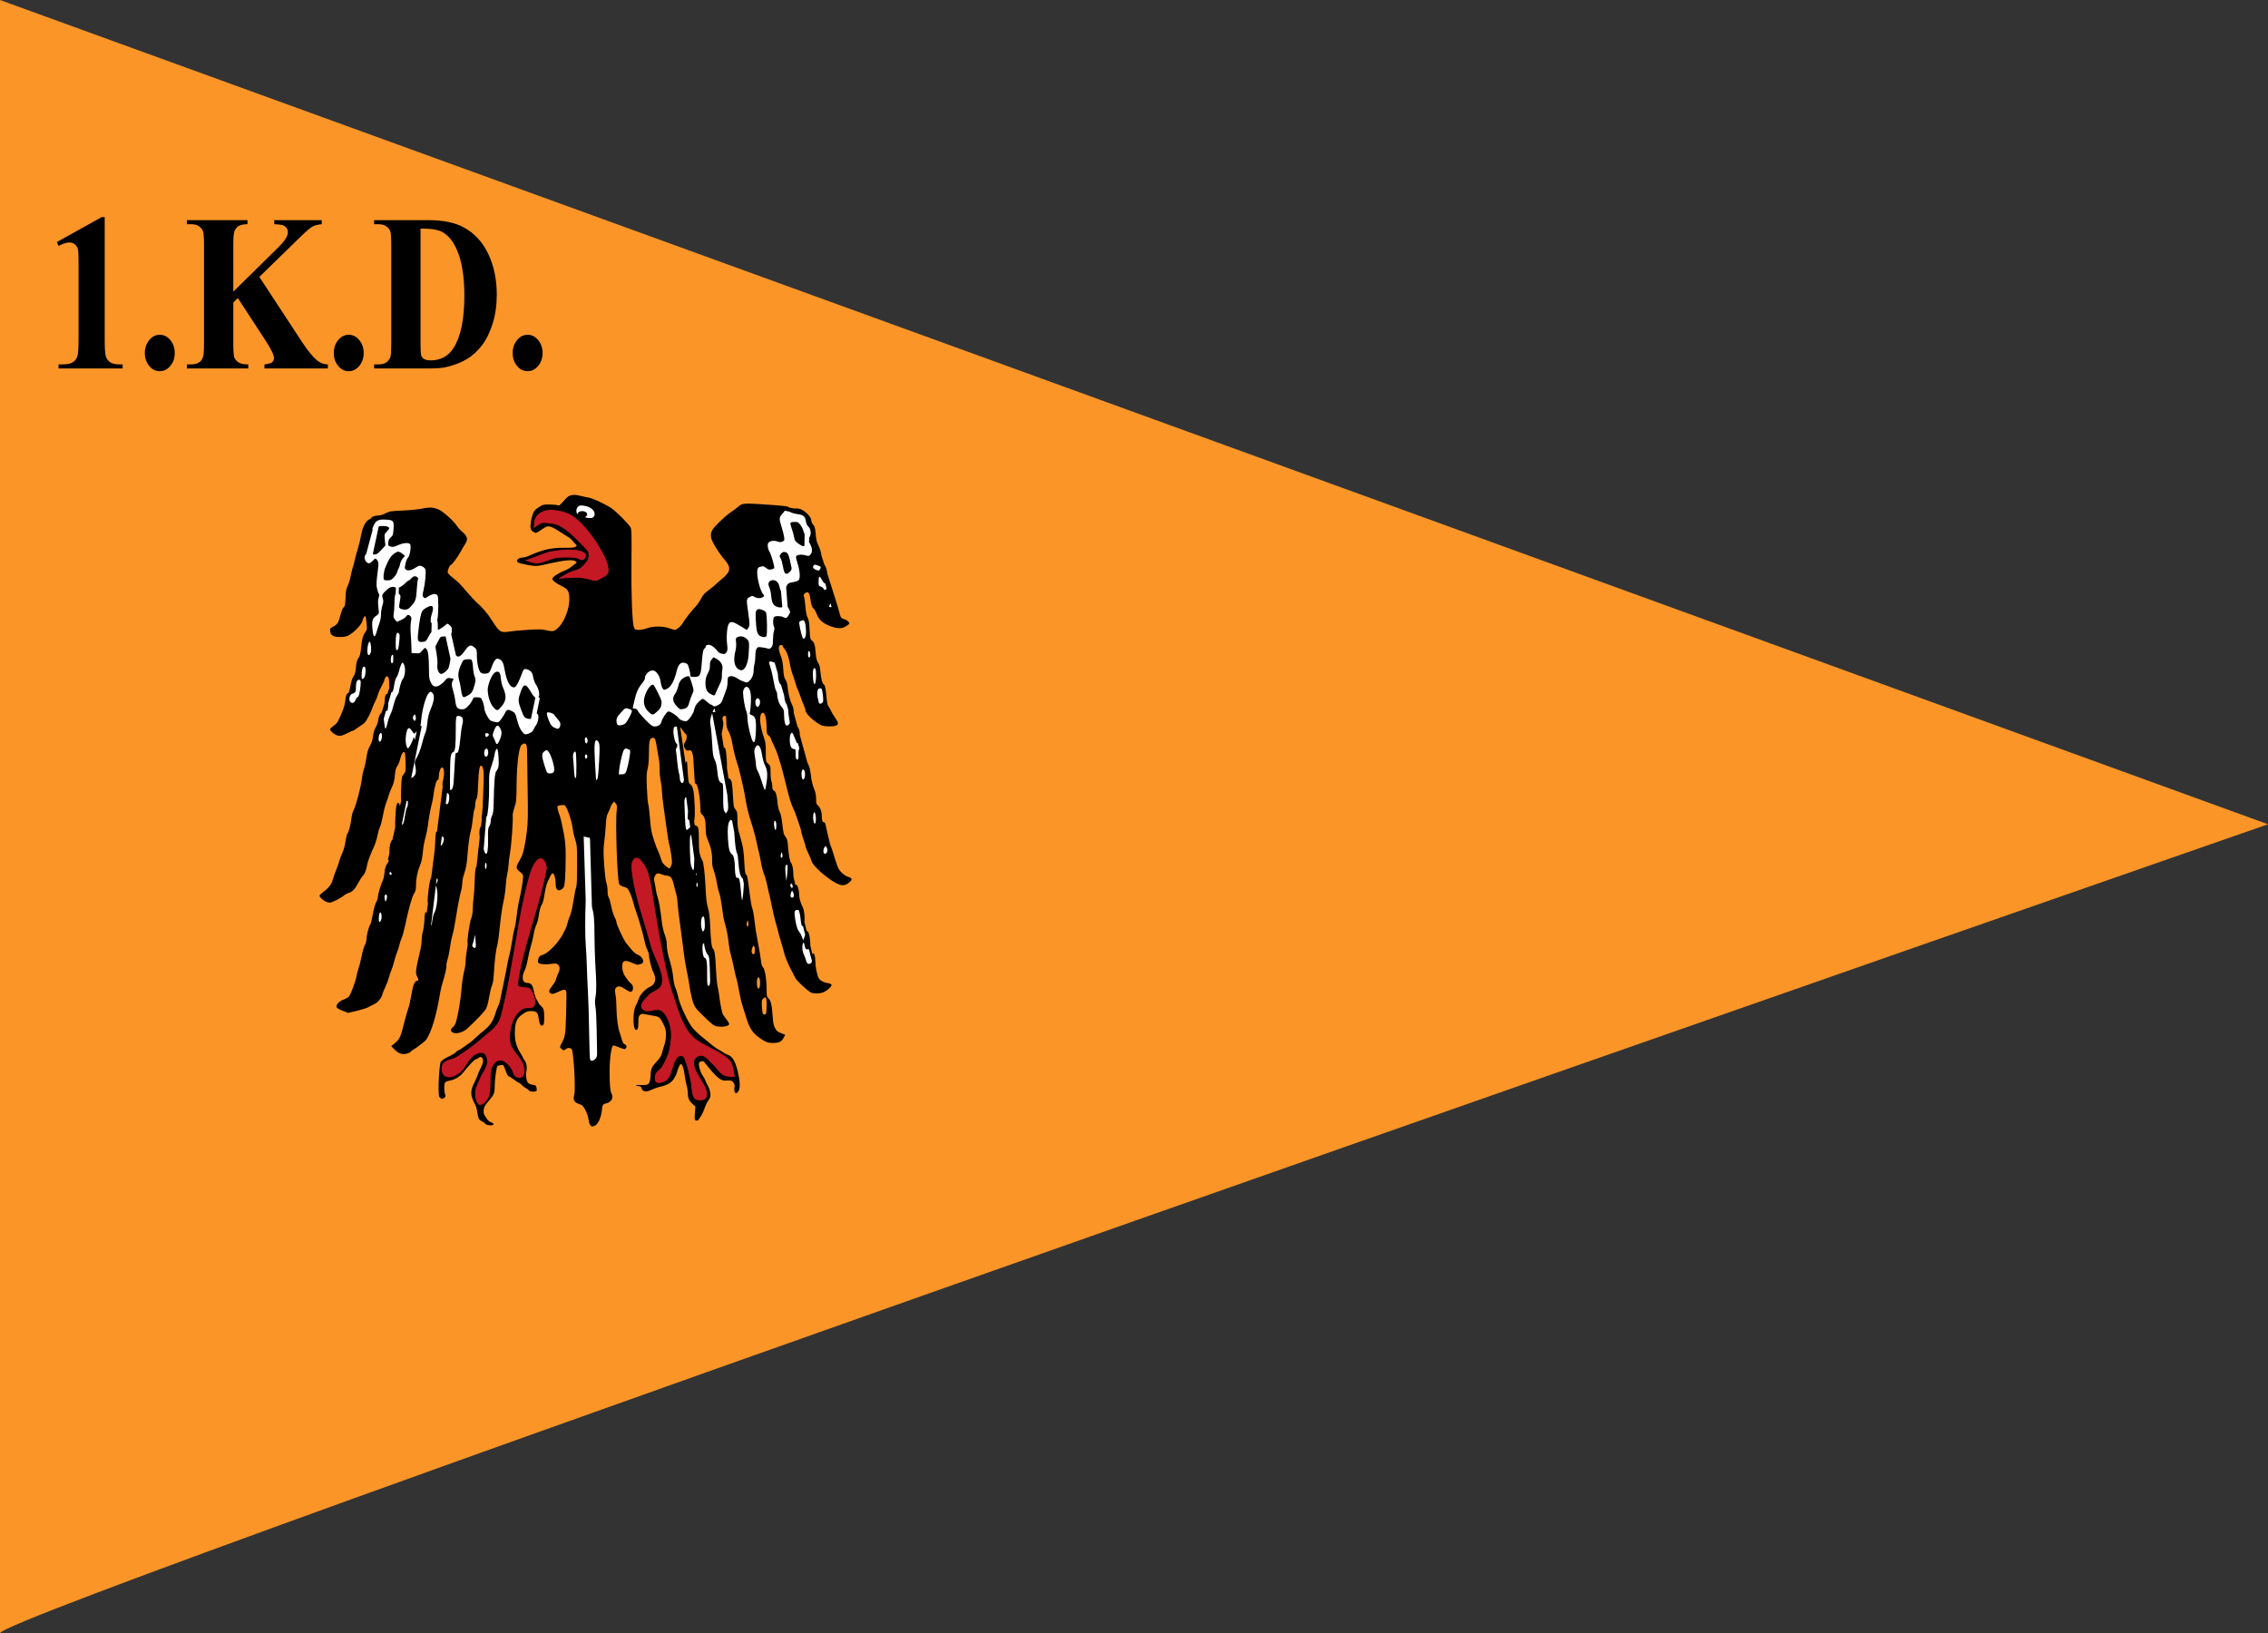 <?xml version="1.0" encoding="UTF-8" standalone="no"?>
<!-- Created with Inkscape (http://www.inkscape.org/) -->
<svg
   xmlns:dc="http://purl.org/dc/elements/1.1/"
   xmlns:cc="http://creativecommons.org/ns#"
   xmlns:rdf="http://www.w3.org/1999/02/22-rdf-syntax-ns#"
   xmlns:svg="http://www.w3.org/2000/svg"
   xmlns="http://www.w3.org/2000/svg"
   xmlns:sodipodi="http://sodipodi.sourceforge.net/DTD/sodipodi-0.dtd"
   xmlns:inkscape="http://www.inkscape.org/namespaces/inkscape"
   width="581.053"
   height="418.459"
   id="svg2532"
   sodipodi:version="0.32"
   inkscape:version="0.46"
   version="1.0"
   sodipodi:docname="Divisionskommandeur Kavallerie 1925.svg"
   inkscape:output_extension="org.inkscape.output.svg.inkscape">
  <rect width="100%" height="100%" fill="#333333" stroke="none"/>
  <defs
     id="defs2534">
    <inkscape:perspective
       sodipodi:type="inkscape:persp3d"
       inkscape:vp_x="0 : 526.18109 : 1"
       inkscape:vp_y="0 : 1000 : 0"
       inkscape:vp_z="744.09448 : 526.18109 : 1"
       inkscape:persp3d-origin="372.04724 : 350.78739 : 1"
       id="perspective2540" />
  </defs>
  <sodipodi:namedview
     id="base"
     pagecolor="#ffffff"
     bordercolor="#666666"
     borderopacity="1.0"
     inkscape:pageopacity="0.0"
     inkscape:pageshadow="2"
     inkscape:zoom="1.3467614"
     inkscape:cx="290.52634"
     inkscape:cy="209.22939"
     inkscape:document-units="px"
     inkscape:current-layer="layer1"
     showgrid="false"
     inkscape:window-width="1280"
     inkscape:window-height="1005"
     inkscape:window-x="-4"
     inkscape:window-y="-4" />
  <g
     inkscape:label="Ebene 1"
     inkscape:groupmode="layer"
     id="layer1"
     transform="translate(-103.759,-331.704)">
    <g
       id="g2519"
       transform="translate(-1239.524,140.057)">
      <path
         id="path2405"
         d="M 1343.283,191.647 C 1343.283,191.647 1343.283,615.304 1343.283,610.057 C 1343.283,604.811 1924.336,402.819 1924.336,402.819 L 1343.283,191.647 z"
         style="fill:#fc9528;fill-opacity:1;fill-rule:evenodd;stroke:none;stroke-width:1px;stroke-linecap:butt;stroke-linejoin:miter;stroke-opacity:1" />
      <g
         transform="matrix(0.209,0,0,0.209,1331.913,314.343)"
         id="g3170">
        <path
           id="path2387"
           d="M 580.76,40.244 L 516.231,47.876 L 502.701,62.1 C 502.701,62.1 495.068,133.915 495.415,135.303 C 495.762,136.69 507.905,165.138 507.905,165.138 L 506.17,193.934 L 478.857,274.23 L 488.67,290.911 C 488.67,290.911 512.22,231.545 514.183,231.545 C 516.145,231.545 541.658,238.414 541.658,238.414 L 517.617,304.158 L 515.164,337.521 L 534.789,326.728 L 556.868,335.068 L 555.887,366.469 L 540.186,447.423 L 507.314,568.119 L 534.789,546.531 L 591.703,327.218 L 604.95,325.746 L 597.59,417.985 L 588.759,474.408 L 576.984,553.4 L 595.137,563.212 L 637.822,345.372 L 653.032,348.315 L 649.597,407.191 L 642.238,483.239 L 628.991,585.291 C 628.991,585.291 649.107,593.632 649.107,590.688 C 649.107,587.744 680.998,320.84 684.923,320.84 C 688.848,320.84 706.02,318.877 706.02,318.877 L 713.87,383.641 L 764.896,397.379 L 773.237,731.499 C 773.237,731.499 792.862,733.952 792.862,730.027 C 792.862,726.102 785.993,402.285 785.993,402.285 L 833.325,369.827 L 839.569,311.543 L 868.018,310.155 L 911.731,640.432 C 911.731,640.432 930.465,640.432 930.465,635.575 C 930.465,630.718 927.69,587.352 927.69,587.352 L 922.486,571.74 C 922.486,571.74 920.751,543.986 920.404,536.7 C 920.057,529.414 912.078,480.497 912.078,477.375 C 912.078,474.253 901.323,410.071 901.323,410.071 L 898.894,384.398 L 885.364,298.359 L 909.996,308.073 L 958.219,525.251 C 958.219,525.251 972.444,524.904 972.444,522.476 C 972.444,520.047 970.362,496.803 970.362,496.803 L 964.811,482.232 L 954.056,410.765 L 943.995,361.154 L 932.2,295.584 L 945.383,281.013 L 955.444,281.36 L 1009.912,527.333 L 1032.462,605.739 C 1032.462,605.739 1052.584,616.841 1052.584,605.045 C 1052.584,593.25 1019.973,469.049 1019.973,466.273 C 1019.973,463.498 1001.239,389.949 1001.239,389.949 L 995.003,352.24 C 995.003,352.24 987.643,329.426 987.643,326.728 C 987.643,324.029 982.492,285.269 982.492,285.269 L 997.21,279.136 L 1042.349,423.627 L 1062.955,474.408 C 1062.955,474.408 1073.504,463.123 1073.504,461.161 C 1073.504,459.198 1046.764,376.527 1046.519,373.828 C 1046.274,371.13 1039.896,341.937 1039.896,341.937 L 1012.175,239.64 C 1012.175,239.64 1001.626,218.052 1002.853,215.354 C 1004.079,212.655 1010.948,194.502 1010.948,194.502 L 1022.969,192.785 L 1060.011,286.496 L 1064.918,278.646 L 1065.163,258.039 L 1058.294,249.453 L 1055.596,229.828 L 1045.538,200.144 C 1045.538,200.144 1043.33,172.914 1043.33,171.933 C 1043.33,170.952 1035.97,162.12 1036.216,154.27 C 1036.461,146.42 1036.461,133.909 1036.461,133.909 L 1049.954,128.267 L 1070.315,165.8 L 1077.91,158.2 L 1057.441,91.936 C 1057.441,91.936 1047.727,50.999 1045.993,47.876 C 1044.258,44.754 1028.646,38.162 1028.646,38.162 L 1002.279,36.081 L 892.303,206.77 L 659.166,207.464 L 588.393,113.099 L 580.76,40.244 z"
           style="fill:#ffffff;fill-rule:evenodd;stroke:none;stroke-width:1px;stroke-linecap:butt;stroke-linejoin:miter;stroke-opacity:1" />
        <path
           id="path3159"
           d="M 749.541,36.948 C 749.541,36.948 773.479,55.335 774.52,55.335 C 775.561,55.335 793.081,44.407 792.561,43.366 C 792.04,42.325 780.938,29.662 780.938,29.662 L 759.255,26.02 L 749.541,36.948 z"
           style="fill:#ffffff;fill-rule:evenodd;stroke:#000000;stroke-width:1px;stroke-linecap:butt;stroke-linejoin:miter;stroke-opacity:1" />
        <path
           id="path2458"
           d="M 758.438,19.531 C 753.965,19.522 750.546,21.137 747.594,24.5 C 740.052,33.09 740.19,33.002 738.031,32.188 C 736.895,31.759 732.357,31.396 727.969,31.375 C 720.405,31.34 719.71,31.489 714.469,34.969 C 709.693,38.139 708.707,39.375 707.219,43.938 C 705.09,50.464 704.152,57.684 705,61.062 C 705.359,62.491 706.961,64.296 708.625,65.156 C 711.541,66.664 711.712,66.621 718.188,62.188 C 724.006,58.203 725.231,57.754 728.375,58.344 C 730.337,58.712 735.043,61.048 738.812,63.562 C 742.582,66.077 747.646,69.306 750.062,70.719 C 752.48,72.132 755.205,74.365 756.125,75.688 C 757.045,77.01 758.701,78.855 759.812,79.812 C 761.816,81.538 761.808,81.569 759.875,83.062 C 758.346,84.244 755.224,84.551 745.438,84.438 C 729.96,84.258 719.71,86.649 701.875,94.594 C 699.535,95.636 696.128,96.469 694.312,96.469 C 692.258,96.469 690.326,97.242 689.188,98.5 C 686.31,101.68 688.809,103.19 700.75,105.344 C 712.145,107.399 711.034,107.482 731.969,102.812 C 746.921,99.477 757.222,98.769 759.844,100.906 C 761.792,102.494 761.793,102.536 759.938,103.719 C 758.895,104.383 756.541,106.196 754.719,107.75 C 752.896,109.304 749.037,111.508 746.156,112.594 C 738.695,115.407 731.5,120.2 731.5,122.375 C 731.499,124.562 735.669,127.75 743.781,131.781 C 750.648,135.194 752.153,137.979 752.281,147.156 C 752.5,162.761 742.252,183.413 732.781,186.406 C 731.571,186.789 727.723,186.433 724.25,185.562 C 718.863,184.212 715.545,184.128 701.594,184.969 C 692.598,185.511 682.042,186.487 678.156,187.156 C 668.365,188.842 666.334,187.526 657.906,174.125 C 652.074,164.85 645.983,157.738 637.375,150.094 C 635.772,148.67 631.135,143.59 627.031,138.812 C 617.265,127.443 616.485,126.668 609.281,121 C 605.545,118.06 603.156,115.424 603.156,114.25 C 603.156,111.515 605.823,105.438 607.031,105.438 C 608.356,105.438 615.704,95.496 619.188,88.969 C 620.691,86.151 623.083,82.096 624.531,79.969 C 628.347,74.365 627.513,70.308 621.406,65.125 C 618.827,62.936 615.547,59.333 614.125,57.094 C 610.73,51.747 597.773,40.101 592.531,37.688 C 586.283,34.81 580.7,34.438 572.312,36.312 C 568.209,37.23 557.466,38.316 548.438,38.719 C 533.293,39.394 531.644,39.641 527.062,42.094 C 524.239,43.605 520.474,44.75 518.375,44.75 C 514.669,44.75 509.625,46.456 509.625,47.719 C 509.625,48.09 508.537,48.9 507.219,49.5 C 502.688,51.564 498.919,58.612 497.219,68.219 C 496.356,73.094 494.607,80.427 493.312,84.531 C 492.018,88.635 490.21,95.365 489.281,99.469 C 488.352,103.573 487.154,108.002 486.625,109.312 C 486.096,110.623 485.035,115.055 484.25,119.156 C 483.465,123.257 481.774,128.696 480.531,131.219 C 478.739,134.857 478.222,137.826 477.969,145.719 C 477.76,152.219 477.229,156.006 476.406,156.656 C 474.452,158.2 473.19,161.087 471.406,168.094 C 469.333,176.238 467.797,178.504 462.781,181.062 C 459.052,182.965 458.81,183.399 459.094,186.812 C 459.526,192.012 463.855,194.199 472.906,193.75 C 478.24,193.485 480.349,192.887 483.875,190.5 C 490.542,185.986 497.534,178.268 498.656,174.219 C 499.86,169.873 501.321,167.446 502.188,168.312 C 503.211,169.336 504.649,182.87 503.938,184.781 C 503.58,185.743 502.433,187.704 501.375,189.156 C 499.109,192.266 497.898,197.487 496.844,208.469 C 496.269,214.456 495.477,217.258 493.75,219.594 C 491.996,221.966 491.29,224.644 490.75,230.781 C 490.219,236.824 489.453,239.614 487.781,241.875 C 486.346,243.816 484.976,248.065 483.969,253.75 C 482.911,259.719 481.964,262.625 481.062,262.625 C 479.294,262.625 478.204,265.792 477.469,273.094 C 476.94,278.341 474.209,285.774 468.531,297.375 C 467.879,298.708 465.45,301.136 463.125,302.781 C 460.8,304.427 458.906,306.267 458.906,306.875 C 458.906,309.035 465.386,314.116 468.969,314.75 C 471.918,315.272 473.909,314.759 479.594,311.906 C 483.437,309.977 487.041,308.375 487.594,308.375 C 488.146,308.375 489.183,307.798 489.906,307.094 C 490.629,306.389 492.951,304.761 495.062,303.469 C 497.174,302.176 499.908,300.212 501.125,299.062 C 503.752,296.581 508.888,286.848 510.969,280.469 C 511.784,277.969 513.378,274.378 514.469,272.5 C 515.559,270.622 516.948,267.056 517.594,264.594 C 518.239,262.131 520.295,257.398 522.156,254.062 C 524.017,250.727 525.562,247.332 525.562,246.531 C 525.562,245.731 526.176,244.26 526.938,243.219 C 528.114,241.61 528.547,241.497 529.906,242.625 C 531.144,243.652 531.531,245.871 531.531,252.344 C 531.531,253.914 531.551,255.171 531.594,256.25 L 529.188,263.938 C 528.974,263.735 528.744,263.638 528.469,263.688 C 528.12,263.751 527.734,264.016 527.281,264.469 C 526.502,265.248 525.851,270.661 525.625,275.531 L 522.094,286.812 C 520.405,287.41 518.555,291.347 517.969,296 C 517.628,298.7 516.306,302.522 515,304.469 C 513.431,306.808 512.309,310.427 511.719,315.125 C 511.106,320.002 509.875,323.886 507.812,327.5 C 505.648,331.291 504.483,335.123 503.656,341.188 C 503.024,345.823 501.656,352.1 500.625,355.125 C 499.594,358.15 498.33,364.185 497.812,368.562 C 496.675,378.186 490.519,401.42 487.875,406.031 C 486.826,407.862 485.651,412.061 485.281,415.344 C 484.395,423.214 481.92,432.853 480.312,434.719 C 479.605,435.539 478.506,440.047 477.844,444.688 C 477.137,449.638 475.453,455.58 473.812,459.094 C 472.275,462.387 470.524,467.1 469.906,469.562 C 469.289,472.025 467.74,476.491 466.438,479.5 C 465.135,482.509 463.242,487.79 462.281,491.219 C 460.532,497.457 457.535,501.153 448.688,508 C 445.28,510.637 445.28,511.322 448.688,514.5 C 452.389,517.953 455.21,519.281 458.781,519.281 C 461.663,519.281 472.186,513.93 476.312,510.344 C 477.407,509.393 479.984,508.041 482.062,507.375 C 486.822,505.851 488.882,503.646 493.781,494.781 C 495.938,490.879 498.4,487.143 499.25,486.438 C 501.278,484.754 503.242,479.876 504.125,474.438 C 504.889,469.732 508.131,460.95 512.812,450.812 C 514.418,447.336 516.348,441.156 517.125,437.094 C 517.902,433.032 519.302,428.263 520.219,426.5 C 521.136,424.737 522.721,418.618 523.75,412.906 C 524.779,407.195 526.682,399.817 527.969,396.5 C 529.256,393.183 530.591,389.212 530.938,387.688 C 531.284,386.163 532.95,381.923 534.656,378.25 C 536.956,373.299 537.957,369.425 538.469,363.312 C 538.972,357.305 539.71,354.322 541.219,352.281 C 542.358,350.741 543.822,347.499 544.438,345.094 C 546.119,338.522 547.47,335.45 548.969,334.875 C 550.885,334.14 551.295,336.351 551.594,348.281 C 551.845,358.328 551.762,358.901 549.312,361.812 C 546.909,364.669 546.687,365.756 546.156,378.406 C 545.845,385.834 545.834,392.794 546.125,393.906 C 546.151,394.004 546.18,394.096 546.219,394.188 L 544.656,401.312 C 544.438,399.322 544.086,398.174 543.625,397.719 C 540.929,395.055 539.789,399.353 539.062,414.625 C 538.796,420.23 538.705,424.236 538.844,427.188 L 535.438,442.281 C 535.227,442.374 535.03,442.571 534.812,442.844 C 532.621,445.595 531.549,451.376 531.75,458.781 L 529.844,467.219 L 531.25,467.656 C 530.841,468.864 530.167,469.953 529.125,471.531 C 526.941,474.839 526.165,477.417 525.781,482.406 C 525.504,486.005 524.49,490.522 523.531,492.438 C 521.162,497.168 517.594,509.423 517.594,512.812 C 517.594,514.33 516.632,517.075 515.5,518.906 C 514.301,520.845 512.636,526.85 511.5,533.281 C 510.427,539.355 508.933,545.312 508.156,546.5 C 506.254,549.407 503.656,559.629 503.656,564.219 C 503.656,566.261 502.767,569.452 501.688,571.281 C 500.608,573.11 498.813,579.274 497.688,585 C 496.562,590.726 494.82,597.639 493.812,600.375 C 492.805,603.111 491.658,607.446 491.281,610.031 C 490.57,614.914 484.944,630.253 482.469,634.031 C 481.688,635.223 478.754,637.05 475.938,638.062 C 470.768,639.921 466.844,643.556 466.844,646.531 C 466.844,648.478 469.091,649.949 475.969,652.562 L 481.125,654.562 L 492.125,651.906 C 498.18,650.466 504.741,648.335 506.656,647.156 C 508.571,645.978 511.587,644.44 513.375,643.719 C 517.192,642.18 521.965,636.457 522.969,632.219 C 523.357,630.577 525.005,626.476 526.625,623.125 C 528.245,619.774 530.257,614.403 531.094,611.188 C 531.931,607.972 533.25,604.035 534.062,602.406 C 534.875,600.777 536.478,595.827 537.594,591.438 C 538.709,587.048 540.405,581.645 541.375,579.438 C 542.345,577.23 543.458,573.774 543.844,571.719 C 544.229,569.663 545.467,565.858 546.594,563.281 C 547.72,560.704 549.686,553.675 550.938,547.656 C 555.117,527.563 559.483,511.919 561.938,508.312 C 563.94,505.37 564.344,503.546 564.344,497.5 C 564.344,490.409 566.199,481.028 568.781,475.031 C 570.984,469.916 572.183,464.38 572.875,456.125 C 573.242,451.748 574.517,444.565 575.75,440.188 C 576.983,435.81 578.337,429.564 578.719,426.281 C 579.779,417.16 582.053,404.387 583.656,398.625 C 584.449,395.776 585.385,390.978 585.719,387.969 C 586.767,378.511 589.306,369.062 590.812,369.062 C 591.767,369.062 592.229,367.757 592.281,364.844 C 592.377,359.511 594.43,353.656 596.219,353.656 C 598.763,353.656 599.518,360.561 597.781,368.25 C 596.589,373.528 596.397,375.1 597.125,376.656 L 594.531,397.125 C 594.42,397.963 594.292,398.856 594.188,399.812 L 590.125,432.094 C 589.563,432.19 589.051,432.68 588.812,433.438 C 588.405,434.733 587.874,443.297 587.406,453.812 L 582.969,488.781 C 582.926,488.849 582.887,488.938 582.844,489 C 581.452,490.986 579.926,499.971 578.812,512.594 C 578.499,516.146 578.542,518.688 579,520.375 C 579.002,520.384 578.997,520.397 579,520.406 L 577.406,533 C 576.347,528.274 574.916,531.719 574.656,540.438 C 574.522,544.953 573.72,551.116 572.875,554.125 C 572.03,557.134 571.319,562.026 571.312,565 C 571.306,567.974 570.651,573.12 569.875,576.438 C 563.651,603.039 563.382,605.467 565.844,610.188 C 567.786,613.912 567.706,614.553 565.312,615.312 C 562.23,616.291 560.725,620.27 558.469,633.344 C 557.327,639.96 555.748,646.936 554.938,648.875 C 554.127,650.814 552.13,657.702 550.5,664.188 C 545.357,684.651 544.535,686.552 538.281,691.75 L 534,695.281 L 537.969,699.375 C 542.933,704.462 547.464,705.948 553.188,704.406 C 555.491,703.786 557.406,702.939 557.406,702.531 C 557.406,702.123 558.847,700.955 560.625,699.906 C 565.435,697.069 575.642,689.248 576.781,687.531 C 583.626,677.216 589.285,657.994 594.188,628.719 C 594.783,625.162 596.193,619.564 597.281,616.281 C 599.788,608.718 602.311,596.998 601.656,595.938 C 601.381,595.492 602.027,592.255 603.094,588.781 C 604.16,585.307 605.506,578.556 606.094,573.781 C 606.681,569.007 608.037,562.308 609.094,558.875 C 610.15,555.442 611.963,546.348 613.125,538.688 C 615.302,524.333 618.187,509.503 620,503.406 C 620.568,501.495 621.062,497.769 621.062,495.156 C 621.062,492.543 622.209,487.175 623.625,483.219 C 625.365,478.356 626.494,472.459 627.094,465.062 C 628.53,447.355 629.802,437.58 631.469,431.75 C 632.329,428.741 633.48,421.881 634,416.531 C 634.52,411.182 635.41,405.981 635.969,404.938 C 636.527,403.894 636.969,401.095 636.969,398.719 C 636.969,396.342 637.621,393.416 638.438,392.25 C 639.537,390.68 640.092,385.914 640.531,373.875 C 641.137,357.286 642.233,350.769 644.281,351.438 C 646.71,352.23 647.742,358.58 647.25,369.562 C 646.98,375.581 646.638,385.871 646.469,392.438 C 646.3,399.004 645.813,406.982 645.406,410.156 L 644.656,415.938 L 645.125,415.812 L 644,425.938 C 642.535,426.845 641.555,431.801 642.312,438.25 C 642.373,438.768 642.41,439.32 642.438,439.875 L 641.25,450.844 C 640.695,453.648 640.246,457.78 640.062,461.5 L 638.562,475.031 C 638.495,475.147 638.417,475.27 638.344,475.375 C 637.124,477.117 636.656,481.022 636.312,492.25 C 636.067,500.29 635.46,509.839 634.938,513.5 C 634.415,517.161 633.987,523.212 633.969,526.938 C 633.948,531.282 633.161,535.678 631.844,539.188 C 629.842,544.519 626.609,567.574 627.625,569.219 C 627.905,569.672 627.46,573.737 626.625,578.25 C 625.79,582.763 625.137,588.67 625.188,591.406 C 625.238,594.142 624.384,599.74 623.281,603.844 C 622.179,607.948 620.748,617.522 620.125,625.094 C 618.99,638.88 616.236,655.581 613.531,665.156 C 612.593,668.478 611.248,670.843 609.625,671.906 C 604.905,674.999 607.375,679.537 613.75,679.438 C 618.059,679.37 623.533,677.089 627,673.906 C 636.598,665.095 646.776,654.601 649.188,651.031 C 651.281,647.934 652.435,644.231 653.906,635.656 C 654.971,629.45 656.577,622.788 657.5,620.844 C 658.642,618.437 659.433,613.023 659.969,603.875 C 660.852,588.81 662.204,578.143 664.281,570.031 C 665.052,567.022 666.389,556.732 667.281,547.156 C 668.174,537.581 670.02,525.027 671.344,519.281 C 672.667,513.536 674.007,504.378 674.344,498.906 C 674.68,493.435 675.608,486.432 676.375,483.344 C 677.142,480.255 677.776,475.79 677.781,473.406 C 677.787,471.023 678.617,464.113 679.656,458.094 C 681.43,447.818 683.495,418.638 682.875,412.594 C 682.721,411.088 683.691,406.623 685.031,402.656 C 687.271,396.028 687.489,393.776 687.656,375.031 C 687.885,349.356 690.454,328.717 693.75,326.031 C 698.325,322.303 700.6,324.592 700.5,332.812 C 700.46,336.063 700.763,356.644 701.156,378.531 C 701.758,412.048 701.596,420.481 700.25,431.938 C 698.406,447.636 695.689,459.831 693.031,464.469 C 686.286,476.238 686.228,477.176 691.688,481.5 C 694.347,483.606 695.687,485.437 695.688,487.031 C 695.688,491.896 693.421,505.153 690.125,519.781 C 689.385,523.064 688.302,530.336 687.719,535.906 C 687.135,541.477 685.973,548.176 685.156,550.812 C 684.339,553.449 683.012,560.317 682.188,566.062 C 681.363,571.808 679.844,579.639 678.812,583.469 C 677.781,587.299 676.432,593.545 675.812,597.375 C 675.193,601.205 673.728,608.614 672.594,613.812 C 671.459,619.011 670.144,625.483 669.625,628.219 C 667.379,640.069 666.51,643.379 664.688,647 C 663.624,649.112 662.096,653.306 661.312,656.312 C 659.486,663.325 654.281,671.078 648.406,675.5 C 645.862,677.415 640.777,681.773 637.125,685.188 C 633.473,688.602 630.284,691.401 630,691.406 C 629.716,691.412 626.804,693.418 623.531,695.875 C 620.259,698.332 617.099,700.338 616.5,700.344 C 615.901,700.349 614.542,701.31 613.5,702.469 C 612.458,703.627 609.361,705.647 606.625,706.969 C 598.255,711.013 596.183,712.332 594.719,714.594 C 592.744,717.644 591.112,750.533 592.625,756.562 C 593.415,759.71 596.785,760.737 599.188,758.562 C 600.635,757.253 600.81,756.353 600.094,754.469 C 598.64,750.644 598.585,741.548 600,739.844 C 600.694,739.008 603.11,738.002 605.344,737.625 C 612.064,736.489 618.344,732.705 622.594,727.219 C 629.05,718.884 636.303,711.312 637.844,711.312 C 638.637,711.312 640.114,710.575 641.094,709.688 C 643.49,707.519 645.595,708.527 646.406,712.219 C 646.925,714.58 646.265,716.847 643.5,722.375 C 641.543,726.286 639.969,729.973 639.969,730.594 C 639.969,731.214 638.189,735.3 636,739.656 C 630.551,750.503 630.688,755.253 636.906,767 C 637.92,768.915 639.069,772.959 639.469,775.969 C 640.483,783.615 641.487,785.775 644.656,787.125 C 646.172,787.771 648.113,789.177 649,790.25 C 651.03,792.707 659.375,793.229 659.375,790.906 C 659.375,790.106 658.001,789.1 656.344,788.625 C 654.66,788.142 652.471,786.391 651.375,784.656 C 650.296,782.949 648.831,780.621 648.125,779.5 C 647.321,778.224 647.038,775.827 647.375,773.094 C 647.804,769.616 649.034,767.476 653.375,762.531 C 660.122,754.847 660.844,752.927 660.844,743.156 C 660.844,736.354 663.066,720.684 664.188,719.562 C 664.404,719.346 666.148,718.904 668.062,718.594 C 671.475,718.04 671.562,718.165 673.25,722.906 C 675.657,729.667 676.959,732.188 677.969,732.188 C 678.447,732.187 681.287,733.999 684.25,736.188 C 687.213,738.376 690.025,740.156 690.5,740.156 C 690.975,740.156 692.423,741.299 693.75,742.719 C 695.077,744.139 697.515,746.032 699.156,746.875 C 700.798,747.718 702.469,749.003 702.906,749.75 C 703.836,751.337 711.156,751.611 712.094,750.094 C 712.44,749.533 712.42,747.753 712.062,746.125 C 711.612,744.074 710.815,743.125 709.469,743.125 C 708.4,743.125 706.029,742.519 704.188,741.75 C 701.278,740.534 700.682,739.68 699.719,735.188 C 698.94,731.556 698.935,728.865 699.656,726.188 C 700.847,721.765 699.65,715.061 697.219,712.375 C 696.349,711.413 695.687,710.289 695.688,709.844 C 695.688,709.399 693.951,706.311 691.875,702.969 C 687.122,695.318 685.325,688.148 685.531,677.781 C 685.77,665.798 687.871,661.039 694.969,656.156 C 699.847,652.8 701.382,652.247 705.719,652.312 C 712.234,652.411 713.679,653.916 714.75,661.75 C 715.728,668.901 717.548,671.629 720,669.594 C 721.17,668.623 721.531,666.249 721.531,659.875 C 721.531,651.03 720.653,648.329 716.938,645.406 C 715.689,644.424 714.402,642.592 714.031,641.375 C 713.661,640.158 712.607,638.353 711.719,637.344 C 710.831,636.334 709.566,632.288 708.906,628.375 C 707.574,620.47 705.461,617.781 700.562,617.781 C 694.572,617.781 693.325,610.45 697.844,601.75 C 698.873,599.769 700.403,594.171 701.25,589.312 C 702.097,584.454 703.864,576.909 705.188,572.531 C 706.511,568.154 708.089,561.505 708.656,557.75 C 709.224,553.995 710.553,549.196 711.625,547.094 C 712.697,544.992 714.025,540.25 714.562,536.531 C 715.76,528.242 716.868,524.267 718.906,521.156 C 719.766,519.845 721.146,514.121 722,508.438 C 722.854,502.754 724.4,496.466 725.406,494.5 C 726.412,492.534 727.957,489.271 728.844,487.219 C 729.729,485.167 731.134,483.469 731.938,483.469 C 733.7,483.469 735.43,489.283 735.438,495.094 C 735.449,503.783 738.492,506.499 743.656,502.438 C 745.815,500.739 746.226,499.369 746.938,491.75 C 747.389,486.94 747.777,474.912 747.812,465.062 C 747.87,449.563 747.494,445.207 745.125,432.5 C 743.618,424.425 741.7,415.915 740.844,413.594 C 738.078,406.091 737.146,401.818 738.062,400.938 C 738.877,400.155 743.146,399.562 746.188,399.812 C 748.687,400.018 755.037,417.76 756.375,428.312 C 756.883,432.32 758.314,438.65 759.562,442.375 C 761.68,448.692 761.844,450.796 761.844,473.531 C 761.844,490.537 761.447,498.793 760.594,500.875 C 759.921,502.517 758.454,509.921 757.344,517.281 C 756.234,524.642 754.461,532.473 753.406,534.688 C 752.352,536.902 750.774,541.59 749.875,545.125 C 748.974,548.66 747.362,552.776 746.312,554.25 C 745.265,555.724 744.438,557.354 744.438,557.906 C 744.438,558.458 741.809,562.462 738.625,566.75 C 732.601,574.863 723.983,582.343 719.344,583.5 C 716.015,584.33 714.754,585.762 713.969,589.688 C 713.491,592.076 713.764,592.969 715.281,593.781 C 717.744,595.099 724.526,595.34 731.25,594.375 C 735.591,593.752 736.832,593.956 738.469,595.438 C 740.989,597.718 740.985,601.383 738.438,606.656 C 737.329,608.951 736.128,612.138 735.812,613.719 C 735.497,615.299 733.507,618.701 731.375,621.281 C 726.935,626.654 726.488,629.329 729.812,630.844 C 731.737,631.72 733.328,631.331 738.75,628.688 C 745.879,625.211 747.884,625.285 748.594,629 C 748.848,630.327 748.732,642.559 748.344,656.188 C 747.601,682.271 747.405,683.454 741.844,693.625 C 740.487,696.109 740.512,696.481 742.375,698.344 C 744.788,700.758 745.41,700.819 747.938,698.906 C 750.718,696.803 754.124,697.072 755.406,699.469 C 757.667,703.692 760.093,748.227 758.406,754.469 C 756.619,761.084 758.028,764.117 763.844,766.062 C 768.228,767.529 769.079,768.302 771.906,773.531 C 773.756,776.952 775.353,781.651 775.75,784.875 C 776.123,787.907 777.113,791.167 777.969,792.125 C 779.857,794.239 780.551,794.286 784.125,792.438 C 787.673,790.603 791.241,782.538 792.094,774.469 C 792.858,767.236 793.345,766.386 797.094,765.562 C 804.077,764.029 807.092,758.219 803.719,752.812 C 801.929,749.944 801.018,728.391 802.062,713.781 C 802.875,702.421 804.666,694.375 806.406,694.375 C 806.961,694.375 810.341,695.574 813.906,697 C 819.937,699.413 820.471,699.483 821.625,697.906 C 823.154,695.815 822.443,693.67 819.938,692.875 C 818.665,692.471 817.547,690.435 816.5,686.625 C 815.645,683.514 814.52,679.919 814,678.656 C 812.049,673.924 810.094,658.969 810.094,648.875 C 810.094,643.128 809.546,635.599 808.906,632.125 C 807.846,626.368 807.905,625.588 809.625,623.688 C 812.019,621.042 815.205,621.618 821.281,625.719 C 823.754,627.387 826.484,628.719 827.344,628.719 C 831.116,628.719 831.457,620.707 827.781,618.469 C 826.724,617.825 824.057,614.664 821.844,611.438 C 818.614,606.729 817.736,604.409 817.312,599.75 C 816.467,590.428 819.735,588.727 829.719,593.375 C 832.601,594.717 835.514,595.676 836.188,595.469 C 836.862,595.262 838.683,594.798 840.188,594.469 C 845.494,593.306 842.373,585.339 835.688,582.969 C 833.918,582.341 830.783,579.746 828.719,577.188 C 826.654,574.629 823.602,570.9 821.969,568.906 C 818.773,565.007 810.094,546.279 810.094,543.312 C 810.094,542.322 808.953,539.341 807.594,536.656 C 806.235,533.972 804.428,527.991 803.562,523.375 C 802.698,518.759 801.317,514.059 800.531,512.938 C 799.666,511.702 799.156,508.492 799.156,504.781 C 799.156,501.413 798.516,497.126 797.75,495.281 C 796.94,493.334 795.778,484.11 795.031,473.25 C 793.965,457.736 793.987,452.905 795.094,444.906 C 795.828,439.601 796.701,430.3 797.031,424.281 C 797.501,415.721 798.09,412.488 799.781,409.375 C 800.972,407.186 802.219,404.274 802.531,402.906 C 802.845,401.538 804.021,399.274 805.125,397.906 L 807.094,395.438 L 809.125,397.812 C 810.884,399.905 811.056,400.966 810.375,406.281 C 808.606,420.068 810.975,491.36 813.375,496.375 C 814.171,498.039 815.83,499.145 818.531,499.781 C 820.72,500.297 823.057,501.409 823.75,502.281 C 826.029,505.154 828.961,512.223 830.531,518.562 C 831.381,521.994 833.137,527.662 834.406,531.219 C 837.903,541.02 842.984,558.79 844.438,566.219 C 845.151,569.861 846.682,574.657 847.812,576.875 C 848.944,579.093 849.875,581.99 849.875,583.312 C 849.875,588.024 853.038,600.463 855.406,605 C 859.592,613.021 857.736,619.945 850.625,622.844 C 845.672,624.863 838.797,632.42 837.25,637.562 C 836.513,640.011 834.96,643.638 833.781,645.594 C 830.083,651.73 829.968,673.816 833.625,675.219 C 836.007,676.133 836.889,673.581 836.906,665.938 C 836.919,660.15 837.304,658.573 838.938,657.094 C 840.692,655.506 841.562,655.411 846.156,656.375 C 849.027,656.977 853.381,657.756 855.844,658.125 C 862.448,659.114 863.469,659.992 867.281,667.562 C 870.224,673.407 870.773,675.51 870.781,681.219 C 870.787,685.338 869.999,690.258 868.781,693.906 C 867.685,697.189 866.322,701.796 865.75,704.125 C 865.177,706.454 863.256,709.892 861.5,711.781 C 852.982,720.943 852.492,721.931 851.906,730.719 C 851.154,742.023 849.837,743.454 840.688,742.938 C 834.011,742.56 831.014,743.716 837.125,744.312 C 839.58,744.552 840.495,745.203 840.938,747.094 C 841.9,751.213 846.586,751.843 853.125,748.75 C 856.113,747.337 860.506,745.757 862.906,745.219 C 872.471,743.072 877.374,740.261 880.625,735.031 C 882.314,732.315 883.934,728.878 884.25,727.406 C 885.109,723.4 887.879,717.281 888.812,717.281 C 890.762,717.281 892.605,722.352 893.594,730.344 C 894.179,735.07 895.349,741.121 896.156,743.781 C 896.963,746.441 897.587,750.78 897.594,753.406 C 897.606,759.042 899.221,762.489 903.625,766.406 L 906.844,769.281 L 906.219,777.5 C 905.683,784.475 905.847,785.798 907.188,786.312 C 908.056,786.646 909.125,786.696 909.594,786.406 C 911.654,785.133 916.596,776.513 918,771.75 C 918.843,768.886 920.911,764.494 922.594,762.031 C 925.261,758.126 925.596,756.987 925.125,752.875 C 924.828,750.282 923.462,746.238 922.125,743.906 C 920.787,741.575 919.387,738.578 919,737.281 C 918.612,735.984 916.969,733.076 915.375,730.812 C 912.569,726.833 910.195,717.447 911.469,715.469 C 912.56,713.776 916.316,713.168 917.438,714.5 C 918.033,715.207 921.335,719.269 924.75,723.5 C 928.164,727.732 932.956,732.65 935.406,734.438 C 939.347,737.313 940.494,737.632 945.531,737.438 C 950.625,737.241 951.443,737.506 953.281,739.844 C 954.815,741.794 955.204,743.269 954.75,745.688 C 953.463,752.544 956.945,755.639 959.781,750.156 C 962.001,745.863 961.624,738.087 958.656,725.875 C 955.738,713.868 952.099,707.722 946.875,706.031 C 945.233,705.5 942.546,704.122 940.906,702.969 C 939.267,701.816 936.355,700.027 934.438,699 C 932.52,697.973 929.581,695.935 927.906,694.5 C 924.789,691.829 920.703,688.516 912.188,681.625 C 909.531,679.475 905.571,675.558 903.406,672.938 C 897.749,666.091 888.043,645.292 885.812,635.281 C 884.797,630.721 883.206,625.473 882.281,623.625 C 881.357,621.777 880.18,616.463 879.688,611.812 C 878.756,603.016 878.128,600.03 874.125,585.938 C 872.715,580.974 871.742,574.915 871.75,571.219 C 871.759,566.803 871.022,563.071 869.281,558.719 C 867.916,555.305 866.38,548.708 865.844,544.094 C 864.036,528.507 862.04,516.812 860.562,512.812 C 859.755,510.624 858.805,506.611 858.438,503.875 C 858.069,501.139 857.291,496.827 856.719,494.281 C 855.871,490.507 855.982,489.075 857.281,486.562 C 859.084,483.076 861.04,482.727 866.406,484.969 C 868.371,485.79 871.009,486.469 872.25,486.469 C 876.28,486.469 878.605,489.497 880.25,496.906 C 881.1,500.736 882.456,505.881 883.25,508.344 C 884.044,510.806 884.691,514.413 884.688,516.344 C 884.682,520.004 887.166,540.713 890.5,564.562 C 891.57,572.223 892.733,581.186 893.062,584.469 C 893.393,587.752 894.757,595.582 896.062,601.875 C 897.369,608.167 899.121,618.03 899.969,623.781 C 900.816,629.533 902.567,637.363 903.875,641.188 C 906.013,647.438 907.158,649.024 915.125,656.812 C 927.084,668.506 929.226,670.214 932.688,670.906 C 937.378,671.844 943.055,671.6 945.812,670.344 C 949.56,668.636 949.639,668.828 940.938,657.031 C 939.517,655.105 937.448,645.114 935.906,632.719 C 935.532,629.709 934.623,624.564 933.906,621.281 C 933.19,617.998 932.335,608.356 931.969,599.875 C 931.27,583.697 930.31,577.162 928.531,576.062 C 926.866,575.033 925.694,565.939 925,548.906 C 924.559,538.074 923.77,531.217 922.438,526.562 C 920.454,519.625 920.042,515.903 919.031,496.406 C 918.316,482.613 916.661,469.464 915.5,468.062 C 915.033,467.499 913.88,464.816 912.906,462.094 C 911.523,458.228 911.121,453.933 911.094,442.594 C 911.057,427.125 910.617,425.454 906,424.531 L 905.281,419.75 C 906.071,416.168 906.323,409.727 905.969,400.906 C 905.251,383.029 904.103,377.116 900.812,374.438 C 898.078,372.212 898.28,373.675 896.688,347.438 C 896.646,346.754 896.253,346.188 895.781,346.188 C 895.486,346.188 895.147,347.275 894.812,349 L 888.219,304.469 C 889.339,305.195 890.241,306.323 891.094,307.906 C 892.158,309.883 893.819,311.954 894.781,312.469 C 896.868,313.586 896.498,319.235 894.125,322.625 C 892.197,325.377 892.269,327.786 894.312,330.906 C 895.489,332.702 896.544,333.248 898.031,332.875 C 903.212,331.575 904.195,334.799 905.094,356.375 C 905.498,366.076 906.199,373.783 906.656,373.5 C 909.226,371.912 912.646,388.314 912.938,403.688 C 913.038,409.001 913.368,410.25 915.312,411.719 C 918.173,413.877 919.469,419.082 919.5,428.938 C 919.517,434.472 920.072,437.886 921.594,441.375 C 925.624,450.613 927.495,458.804 927.312,466.562 C 927.181,472.191 927.686,475.497 929.375,480 C 930.606,483.283 932.248,489.925 933.031,494.75 C 933.814,499.575 935.126,505.087 935.938,507.031 C 937.212,510.081 938.603,518.118 940.969,536.031 C 941.28,538.388 942.582,543.784 943.844,548 C 945.106,552.216 946.662,560.581 947.312,566.594 C 947.964,572.606 949.38,580.412 950.438,583.969 C 951.496,587.525 953.234,595.043 954.344,600.656 C 955.454,606.27 956.852,612.094 957.438,613.594 C 958.023,615.094 959.33,621.306 960.344,627.438 C 961.358,633.569 963.265,641.853 964.594,645.844 C 965.923,649.835 968.022,656.459 969.25,660.562 C 973.18,673.692 977.22,679.597 986.562,685.938 C 993.106,690.378 995.912,691.406 1001.375,691.406 C 1009.206,691.406 1012.359,689.999 1014.844,685.344 L 1016.969,681.375 L 1013.25,679.906 C 1007.408,677.612 1006.699,677.046 1004.406,673 C 1002.791,670.149 1002.079,666.785 1001.625,659.656 C 1000.728,645.56 999.248,638.937 996.469,636.75 C 994.287,635.034 994.125,634.251 994.125,624.969 C 994.125,613.143 991.896,600.143 989.562,598.438 C 988.459,597.63 987.66,594.874 987.125,589.875 C 986.689,585.81 984.993,575.739 983.344,567.531 C 981.695,559.324 979.861,547.539 979.25,541.312 C 978.64,535.086 977.41,528.356 976.562,526.375 C 975.715,524.394 974.231,515.825 973.219,507.344 C 970.988,488.667 970.346,485.456 968.75,484.844 C 967.893,484.515 967.273,479.906 966.781,469.75 C 966.099,455.662 965.268,450.476 961.781,438.719 C 958.678,428.256 958.336,426.23 958.312,417.156 C 958.291,409.041 958.058,407.72 955.969,405.219 C 953.853,402.686 953.542,401.063 952.906,388.969 C 952.061,372.876 951.378,369.094 949.031,367.656 C 948.492,367.326 947.968,367.226 947.5,367.25 L 945.5,354.375 C 945.651,351.616 945.57,348.034 945.25,343.781 C 944.369,332.095 943.768,329.286 942.125,329.281 C 941.979,329.281 941.792,329.165 941.594,329 L 939.031,312.5 C 941.297,301.256 941.49,299.157 940.5,296.312 C 939.318,292.923 940.364,290.469 943,290.469 C 944.563,290.469 944.613,290.827 944.781,298.969 C 944.876,303.52 945.59,306.123 947.719,309.906 C 949.662,313.361 951.091,318.281 952.438,326.094 C 953.502,332.271 955.697,341.273 957.312,346.094 C 958.928,350.914 960.889,357.716 961.656,361.219 C 962.423,364.721 963.948,371.38 965.062,376.031 C 966.178,380.682 967.854,389.419 968.781,395.438 C 969.712,401.475 972.46,412.403 974.906,419.812 C 977.345,427.199 980.46,438.6 981.812,445.125 C 983.166,451.65 984.469,457.315 984.719,457.719 C 984.969,458.123 986.027,463.325 987.062,469.281 C 988.099,475.237 989.871,482.096 991,484.531 C 992.128,486.967 994.015,493.661 995.188,499.406 C 996.36,505.152 997.49,510.14 997.688,510.469 C 997.886,510.798 999.167,516.848 1000.562,523.906 C 1001.958,530.964 1003.961,539.404 1004.969,542.688 C 1005.976,545.971 1007.306,550.889 1007.938,553.625 C 1008.569,556.361 1010.375,562.833 1011.969,568.031 C 1013.563,573.229 1015.364,579.592 1015.938,582.156 C 1016.914,586.508 1022.926,600.209 1026.344,605.844 C 1027.173,607.212 1028.55,609.897 1029.438,611.812 C 1030.926,615.021 1043.294,626.62 1048.219,629.438 C 1050.892,630.967 1057.929,631.069 1062.75,629.625 C 1066.932,628.372 1073.719,622.652 1073.719,620.375 C 1073.719,619.414 1072.394,618.665 1070,618.281 C 1064.405,617.385 1060.103,615.204 1058.188,612.281 C 1056.13,609.14 1053.895,598.349 1053.844,591.219 C 1053.798,584.811 1052.146,579.843 1050.781,582 C 1050.641,582.222 1050.495,582.616 1050.375,583.094 C 1049.759,580.6 1048.684,576.19 1047.75,572.406 C 1047.801,571.148 1047.73,569.46 1047.562,567.062 C 1047.053,559.754 1045.363,554.125 1043.688,554.125 C 1043.506,554.125 1043.356,554.158 1043.219,554.188 C 1041.918,548.908 1041.864,548.669 1040.5,543.125 C 1041.116,537.571 1040.38,528.88 1038.281,524.781 C 1035.828,519.99 1033.95,513.163 1033.938,508.969 C 1033.923,503.619 1031.904,497.406 1030.188,497.406 C 1029.977,497.406 1029.696,497.494 1029.406,497.625 C 1028.384,493.397 1027.444,489.512 1026.969,487.469 C 1026.969,487.176 1026.969,487.033 1026.969,486.719 C 1026.969,478.739 1025.696,471.902 1024,470.531 C 1022.793,469.556 1021.031,459.984 1020.375,450.844 C 1019.81,442.977 1019.337,441.106 1017.25,438.625 C 1015.16,436.141 1014.598,433.87 1013.5,423.875 C 1012.637,416.032 1011.527,410.75 1010.156,408.062 C 1008.928,405.655 1007.827,401.088 1007.469,396.75 C 1006.711,387.549 1005.424,383.266 1003,381.969 C 1001.618,381.229 1001.094,379.87 1001.094,377.062 C 1001.094,374.929 1000.579,371.915 999.969,370.375 C 999.359,368.835 998.903,364.07 998.938,359.75 C 998.998,352.297 998.847,351.757 996.062,349.156 C 993.141,346.427 993.125,346.335 993.125,334.906 C 993.125,325.274 992.746,322.34 990.719,316.656 C 986.363,304.444 984.905,291.579 987.5,288.031 C 991.02,283.218 994.125,291.178 994.125,305.062 C 994.125,311.897 994.364,312.753 996.625,314.531 C 997.993,315.607 999.094,317.033 999.094,317.688 C 999.094,318.342 1000.777,322.229 1002.844,326.344 C 1004.911,330.458 1007.441,336.746 1008.438,340.281 C 1009.435,343.817 1010.653,347.751 1011.156,349.031 C 1011.659,350.311 1013.651,357.689 1015.562,365.438 C 1021.716,390.376 1023.9,398.042 1026.406,403.031 C 1027.757,405.72 1029.525,410.033 1030.344,412.625 C 1031.163,415.217 1032.979,420.451 1034.344,424.281 C 1035.709,428.111 1036.821,432.153 1036.844,433.25 C 1036.867,434.347 1038.038,438.322 1039.406,442.094 C 1040.774,445.865 1041.875,449.592 1041.875,450.375 C 1041.875,451.158 1043.404,455.013 1045.281,458.938 C 1047.16,462.862 1049.002,467.322 1049.375,468.844 C 1050.757,474.465 1069.446,490.8 1080.438,496 C 1086.915,499.064 1090.494,498.71 1095.531,494.531 C 1099.668,491.1 1099.187,489.266 1093.812,487.656 C 1091.52,486.969 1088.133,484.671 1085.812,482.281 C 1081.828,478.176 1080.916,475.944 1074.5,454.625 C 1073.924,452.71 1073.149,450.703 1072.812,450.156 C 1072.181,449.129 1070.97,444.292 1068.281,432.25 C 1067.426,428.42 1066.498,424.262 1066.219,423.031 C 1065.938,421.8 1065.096,420.813 1064.344,420.812 C 1062.54,420.812 1061.781,418.588 1061.781,413.406 C 1061.781,407.841 1060.003,402.884 1057.125,400.375 C 1055.159,398.662 1054.812,397.394 1054.812,392.125 C 1054.812,387.714 1054.099,384.18 1052.312,379.938 C 1050.928,376.649 1049.339,370.531 1048.812,366.312 C 1047.478,355.617 1046.909,353.295 1044.375,348.188 C 1044.242,347.919 1044.102,347.616 1043.969,347.312 L 1041.344,337.656 C 1040.982,335.502 1040.469,333.719 1039.875,332.344 L 1034.844,314 C 1034.873,313.685 1034.907,313.342 1034.906,313.094 C 1034.897,309.438 1033.721,305.856 1032.031,303.75 C 1032.022,303.738 1032.009,303.731 1032,303.719 L 1027.438,287 C 1027.276,281.564 1026.701,279.504 1024.781,275.562 C 1024.234,274.439 1023.713,273.197 1023.25,271.875 L 1021.5,265.312 C 1020.769,261.873 1020.145,257.843 1019.625,252.969 C 1019.379,250.669 1018.285,247.541 1017.188,246 C 1015.65,243.84 1015.05,240.821 1014.5,232.781 C 1013.989,225.321 1013.099,220.696 1011.406,216.625 C 1008.844,210.463 1008.39,205.953 1010.156,204.188 C 1011.4,202.944 1014.031,203.582 1014.031,205.125 C 1014.031,205.671 1015.144,207.453 1016.5,209.062 C 1019.225,212.3 1021.516,219.125 1023,228.406 C 1023.536,231.759 1024.704,236.256 1025.594,238.375 C 1026.484,240.494 1028.094,245.369 1029.156,249.188 C 1030.218,253.006 1031.429,256.597 1031.875,257.156 C 1032.321,257.716 1033.838,261.49 1035.219,265.594 C 1036.601,269.698 1038.648,275.069 1039.781,277.531 C 1040.915,279.994 1041.831,282.904 1041.844,284 C 1041.887,287.901 1053.763,298.813 1061.5,302.062 C 1065.224,303.627 1075.395,303.844 1079.094,302.438 C 1082.605,301.103 1082.312,298.758 1077.875,292.406 C 1075.805,289.443 1073.502,285.512 1072.75,283.688 C 1071.999,281.863 1070.752,279.689 1069.938,278.875 C 1069.003,277.941 1068.149,274.1 1067.625,268.406 C 1066.528,256.514 1065.786,252.822 1064.312,251.938 C 1062.385,250.78 1060.841,245.156 1060.125,236.562 C 1059.641,230.757 1058.888,227.759 1057.25,225.344 C 1055.555,222.847 1054.829,219.911 1054.281,213.25 C 1053.443,203.057 1052.626,200.449 1049.562,197.969 C 1047.564,196.35 1047.304,195.018 1046.844,184.875 C 1046.458,176.392 1045.863,172.712 1044.438,170.094 C 1043.157,167.74 1042.265,163.286 1041.719,156.375 C 1041.274,150.752 1040.47,145.303 1039.906,144.25 C 1039.095,142.735 1039.337,141.922 1041.031,140.344 C 1044.207,137.385 1046.588,139.102 1047.406,144.969 C 1048.665,153.989 1049.682,157.38 1051.594,158.719 C 1052.651,159.459 1054.47,162.67 1055.656,165.844 C 1058.272,172.844 1063.66,177.46 1072.938,180.75 C 1081.331,183.726 1086.644,183.675 1091.625,180.531 C 1093.803,179.156 1095.625,177.613 1095.625,177.094 C 1095.625,175.643 1091.464,172.098 1089.719,172.062 C 1088.864,172.045 1087.405,171.479 1086.531,170.812 C 1085.995,170.404 1085.383,169.68 1084.781,168.812 C 1084.772,168.799 1084.791,168.764 1084.781,168.75 C 1081.804,157.512 1074.577,134.79 1068.531,116.094 C 1068.055,111.683 1066.841,107.31 1065.125,105.562 C 1063.488,100.543 1062.633,97.967 1061.594,94.812 C 1060.914,90.137 1059.62,85.667 1057.844,82.062 C 1055.585,77.475 1054.754,74.091 1054.25,67.5 C 1053.712,60.463 1053.172,58.429 1051.219,56.156 C 1049.91,54.633 1048.844,52.133 1048.844,50.594 C 1048.844,46.483 1040.66,38.337 1035,36.812 C 1032.682,36.188 1029.804,36.052 1027.25,36.219 L 1020.906,34.75 C 1022.063,33.563 1012.411,32.576 985.188,30.844 C 968.321,29.771 963.824,30.148 960.812,32.875 C 958.737,34.755 954.622,37.819 947.875,42.531 C 945.686,44.06 940.185,48.927 935.656,53.344 C 926.757,62.023 925.106,65.242 926.125,72.031 C 926.839,76.789 935.485,90.836 943.156,99.688 C 950.829,108.54 949.96,113.962 939.656,122.344 C 936.63,124.806 933.222,127.786 932.062,128.969 C 930.903,130.151 927.91,132.676 925.406,134.562 C 917.405,140.594 916.428,141.643 913.531,147.219 C 911.967,150.228 909.174,154.241 907.344,156.156 C 902.157,161.582 893.069,173.263 891.281,176.781 C 889.533,180.221 883.88,185.031 881.594,185.031 C 880.817,185.031 877.743,184.126 874.75,183.031 C 867.299,180.308 854.821,180.308 847.656,183.031 C 844.778,184.125 840.252,185.031 837.625,185.031 C 833.17,185.032 832.761,184.797 831.531,181.781 C 829.36,176.456 828.048,141.239 828.469,100.375 C 828.801,68.037 828.603,61.842 827.344,59.406 C 825.335,55.522 810.104,40.167 804.312,36.188 C 796.807,31.03 781.243,23.754 775.781,22.844 C 773.013,22.382 768.267,21.368 765.219,20.562 C 762.706,19.899 760.47,19.535 758.438,19.531 z M 766.344,32.5 C 777.018,32.747 784.023,38.093 783.281,44.062 C 781.809,50.406 773.951,47.587 767.625,45.969 C 758.806,45.819 759.11,33.211 766.344,32.5 z M 1016.344,38.938 L 1022.312,40.156 C 1024.227,41.442 1028.074,42.618 1032.781,43.25 C 1039.259,44.12 1041.405,46.088 1042.281,51.938 C 1042.72,54.865 1043.802,57.136 1045.406,58.531 C 1048.461,61.187 1049.144,68.342 1046.625,71.406 C 1046.585,71.455 1046.544,71.492 1046.5,71.531 L 1046.062,77.094 L 1047.719,80.344 C 1050.314,85.43 1050.387,89.577 1047.969,92.562 C 1046.229,94.711 1045.906,94.792 1041.625,93.594 C 1036.578,92.181 1031.07,92.938 1030.219,95.156 C 1029.915,95.947 1030.705,99.536 1031.938,103.188 C 1034.801,111.666 1035.615,121.167 1033.688,123.719 C 1032.826,124.86 1030.242,125.899 1027.031,126.406 C 1020.896,127.376 1019.389,128.397 1018.094,133.031 C 1018.496,138.092 1019.341,148.904 1019.906,156.75 C 1020.308,157.314 1020.721,157.922 1021.094,158.625 C 1023.447,163.062 1023.424,163.09 1021.531,166.344 C 1018.962,170.76 1018.074,171.187 1014.875,169.531 C 1011.531,167.802 1004.914,167.68 1003.281,169.312 C 1001.804,170.79 1001.727,178.486 1003.156,181.156 C 1003.907,182.558 1003.882,184.11 1003.094,186.5 C 1002.483,188.349 1001.963,193.15 1001.938,197.156 C 1001.9,203.026 1001.486,204.844 999.875,206.594 C 998.378,208.219 997.341,208.571 995.75,207.969 C 994.58,207.526 991.299,206.856 988.469,206.469 C 983.774,205.827 983.197,205.976 981.844,208.094 C 980.937,209.514 980.372,212.888 980.344,216.844 C 980.318,220.4 979.819,224.901 979.25,226.812 C 978.681,228.724 978.219,232.185 978.219,234.531 C 978.219,239.758 976.322,244.443 972.938,247.562 C 970.48,249.828 970.224,249.879 966.094,248.469 C 963.734,247.663 960.034,245.821 957.906,244.375 C 954.096,241.786 951.033,241.156 947.938,242.344 C 946.768,242.793 946.346,244.389 946.312,248.562 C 946.288,251.65 945.657,255.741 944.906,257.656 C 944.156,259.571 942.769,263.358 941.812,266.094 C 938.892,274.459 938.228,275.439 934.062,277.5 C 930.5,279.263 929.87,279.297 928.438,278 C 927.546,277.194 926.354,276.562 925.781,276.562 C 925.209,276.562 922.998,274.978 920.906,273.062 C 918.816,271.147 916.553,269.594 915.875,269.594 C 914.326,269.594 909.321,274.23 907.312,277.531 C 906.48,278.899 905.505,281.666 905.156,283.656 C 904.499,287.411 898.817,295.765 896.25,296.75 C 893.794,297.692 887.738,295.509 886.156,293.094 C 884.048,289.876 875.26,284.37 873.375,285.094 C 871.282,285.897 866.077,293.907 865.281,297.531 C 864.478,301.188 861.339,303.406 857.031,303.406 C 854.2,303.406 852.535,302.233 845.969,295.688 C 841.715,291.447 837.48,286.528 836.562,284.75 C 835.334,282.367 834.206,281.531 832.312,281.531 C 829.999,281.531 829.824,281.244 830.469,278.781 C 830.863,277.277 831.758,273.377 832.469,270.094 C 834.231,261.96 836.976,255.986 841.281,250.844 C 843.272,248.466 844.906,245.663 844.906,244.594 C 844.906,239.729 849.862,234.692 854.625,234.781 C 858.855,234.86 863.376,241.495 864.312,249 C 864.707,252.16 865.779,255.714 866.719,256.875 C 868.423,258.98 868.433,258.957 872.312,257.062 C 876.856,254.845 880.79,247.715 883.688,236.312 C 885.906,227.58 888.255,224.74 892.781,225.312 C 894.608,225.544 896.62,226.47 897.281,227.375 C 898.535,229.089 900.625,237.417 900.625,240.781 C 900.625,242.446 901.316,242.719 905.562,242.719 C 912.482,242.719 913.438,240.944 914.594,226.125 C 915.667,212.367 916.251,209.367 918.125,207.812 C 918.885,207.182 919.531,206.092 919.531,205.375 C 919.531,203.557 922.762,202.726 925.594,203.812 C 927.996,204.735 931.721,208.036 934.438,211.688 C 935.258,212.791 937.568,213.999 939.594,214.344 C 942.795,214.888 943.499,214.602 944.938,212.406 C 946.326,210.288 946.441,208.733 945.719,202.688 C 944.595,193.292 945.647,180.838 947.812,177.531 C 950.021,174.16 953.066,174.771 962.594,180.656 L 969.75,185.125 L 971.5,182.969 C 973.59,180.404 973.6,177.769 971.625,164.125 C 969.205,147.413 969.231,147.176 973.094,144.906 C 976.243,143.056 976.592,143.011 979.219,144.562 C 982.63,146.577 987.122,146.689 989.688,144.812 C 991.449,143.525 991.476,143.275 990.031,141.594 C 986.06,136.973 981.647,119.154 982.75,112.156 C 983.226,109.137 983.858,108.283 986,107.812 C 987.456,107.493 989.109,107.144 989.656,107 C 990.203,106.856 991.927,107.821 993.531,109.156 C 995.77,111.019 997.15,111.464 999.469,111 C 1001.13,110.668 1002.928,109.978 1003.406,109.5 C 1004.348,108.558 999.811,92.556 997.625,89.094 C 995.618,85.916 994.867,80.922 996.062,78.688 C 997.478,76.043 1002.954,75.078 1007.406,76.688 C 1010.185,77.692 1011.475,77.702 1013.562,76.75 C 1016.048,75.617 1016.176,75.258 1015.531,70.844 C 1015.154,68.26 1013.763,62.807 1012.438,58.719 C 1009.263,48.917 1009.396,47.202 1013.531,42.625 C 1014.705,41.325 1015.712,39.989 1016.344,38.938 z M 524.938,49.781 C 525.952,49.79 527.046,49.861 528.25,49.938 C 536.743,50.478 537.467,51.468 536.781,61.5 C 536.315,68.322 535.971,69.371 533.438,71.594 C 531.385,73.395 530.524,75.16 530.312,78 C 530.04,81.656 530.244,82.024 533.25,82.906 C 535.905,83.686 537.488,83.384 542.312,81.219 C 549.222,78.118 555.881,77.704 557.25,80.312 C 558.703,83.082 556.729,94.709 554.5,96.562 C 553.432,97.451 552.124,100.66 551.438,103.969 C 550.329,109.306 550.338,109.901 552.031,111.156 C 554.42,112.927 558.725,112.087 563.531,108.906 C 565.58,107.55 567.943,106.438 568.75,106.438 C 571.724,106.437 575.345,108.826 575.938,111.188 C 576.803,114.637 575.612,127.547 573.625,136.062 C 572.034,142.881 572.025,143.4 573.625,145 C 575.008,146.383 575.629,146.457 577.031,145.469 C 584.103,140.484 589.111,139.696 590.875,143.219 C 592.021,145.507 591.866,165.768 590.656,171.781 C 590.608,172.02 590.497,172.271 590.344,172.531 C 591.118,175.343 591.112,181.182 591.156,185.125 C 594.084,183.95 597.669,181.679 600.781,178.875 C 602.873,176.99 602.939,176.98 605.688,179.344 C 608.018,181.348 608.421,182.419 608.281,186.094 C 608.214,187.863 607.974,189.202 607.469,190.219 L 613.344,216.312 C 615.799,219.455 619.383,217.566 624.219,210.625 C 629.21,203.46 631.387,202.687 635.844,206.438 C 638.864,208.979 638.969,209.324 638.969,217.031 C 638.969,225.45 641.069,234.756 643.562,237.25 C 645.64,239.328 652.2,239.172 654.094,237 C 654.929,236.042 656.398,232.875 657.344,229.969 C 658.29,227.063 660.008,223.559 661.188,222.188 C 662.979,220.105 663.772,219.864 665.844,220.656 C 670.069,222.271 671.487,224.975 673.062,234.25 C 675.544,248.859 680.276,256.898 685.469,255.25 C 687.31,254.666 690.913,247.732 694.188,238.438 C 696.137,232.905 697.522,232.093 701.75,233.844 C 705.612,235.444 707.337,238.076 708.188,243.719 C 708.559,246.181 710.11,250.15 711.656,252.531 C 714.984,257.655 716.415,264.886 714.531,267.156 C 714.478,267.221 714.429,267.284 714.375,267.344 L 716.094,268.75 C 716.094,268.75 714.007,278.909 712.281,287.594 C 713.043,287.685 713.711,288.326 714.094,289.531 C 715.047,292.536 713.687,299.04 711.531,301.781 C 710.493,303.101 709.221,305.346 708.688,306.75 C 708.154,308.154 706.628,309.971 705.344,310.812 C 704.06,311.654 701.707,312.613 700.094,312.906 C 697.524,313.374 696.742,312.876 693.906,309.062 C 691.918,306.389 689.95,301.866 688.781,297.344 C 686.108,286.998 685.898,286.633 681.656,284.469 C 677.096,282.142 675.575,282.603 673.531,286.812 C 672.679,288.567 670.561,291.956 668.812,294.344 C 665.77,298.498 665.453,298.633 661.688,298.031 C 659.523,297.685 656.837,296.861 655.719,296.188 C 653.049,294.579 647.938,284.363 647.938,280.688 C 647.938,277.06 645.268,269.431 643.656,268.406 C 642.988,267.982 640.736,267.633 638.656,267.625 C 635.22,267.611 634.723,267.923 633.312,271.312 C 632.459,273.364 629.994,276.763 627.812,278.844 C 624.337,282.159 623.333,282.608 619.719,282.344 C 614.851,281.988 613.311,279.687 612.406,271.344 C 612.094,268.46 611.031,263.455 610,260.219 C 607.745,253.137 607.646,249.812 609.594,247.031 C 610.996,245.03 610.875,244.937 606.969,244.312 C 603.143,243.701 602.708,243.872 599.656,247.438 C 597.868,249.526 594.859,252.076 592.969,253.094 C 588.072,255.731 585.099,254.704 582.438,249.375 C 580.544,245.584 580.27,243.321 580.219,232.188 C 580.149,217.204 579.193,210.411 576.906,208.125 C 575.375,206.593 575.063,206.73 572.188,210.219 C 569.256,213.775 568.816,213.969 563.969,213.688 L 558.875,213.375 L 558.75,206.406 C 558.682,202.576 558.276,195.198 557.875,190 C 557.453,184.534 557.554,178.306 558.125,175.219 C 558.998,170.496 558.941,169.628 557.25,167.938 C 555.244,165.932 553.738,166.28 551.594,169.25 C 550.891,170.224 548.205,171.983 545.625,173.125 L 540.969,175.188 L 538.656,172.5 C 536.634,170.153 536.417,169.186 537.062,165.219 C 537.471,162.707 537.884,156.482 537.969,151.406 C 538.073,145.158 538.376,142.538 539.312,141.094 L 539.812,133.438 C 539.706,133.396 539.6,133.366 539.5,133.312 C 535.923,131.398 532.614,132.224 528.469,135.969 C 522.958,140.947 522.207,142.609 523.625,146.531 C 524.574,149.155 524.448,150.825 523.031,155.688 C 522.076,158.963 521.341,163.783 521.406,166.375 C 521.472,168.967 520.699,173.433 519.656,176.312 C 518.613,179.192 517.007,184.104 516.125,187.25 C 513.698,195.906 511.954,194.623 510.906,183.406 C 510.039,174.117 510.986,170.817 515.344,167.969 C 518.205,166.099 519.028,164.984 518.812,163.094 C 517.544,151.947 517.493,149.021 518.562,145.781 C 519.337,143.435 519.43,141.748 518.812,140.969 C 518.288,140.306 517.294,137.419 516.625,134.562 C 515.617,130.261 515.705,127.093 517.094,116.031 C 518.673,103.456 518.663,102.536 517.062,100.094 C 514.922,96.828 514.608,96.833 511.125,100.469 C 509.552,102.11 507.532,103.438 506.625,103.438 C 504.146,103.438 501.517,99.979 501.344,96.5 C 501.252,94.661 502.019,93.082 503.25,92.031 L 511.219,62.375 C 510.492,61.626 510.84,60.46 512.562,56.781 C 515.05,51.47 517.833,49.722 524.938,49.781 z M 1028.406,52.719 C 1025.518,52.719 1023.71,53.19 1023.375,54.062 C 1023.088,54.81 1023.837,58.062 1025.031,61.281 C 1026.226,64.501 1027.503,69.113 1027.844,71.531 C 1028.373,75.293 1029.109,76.411 1032.938,79.188 C 1035.4,80.973 1038.085,82.459 1038.906,82.5 C 1039.27,82.518 1039.829,82.238 1040.469,81.781 L 1040.75,67.5 C 1040.057,66.378 1039.499,65.16 1039.281,64 C 1038.939,62.178 1037.365,58.874 1035.781,56.688 C 1033.154,53.061 1032.514,52.719 1028.406,52.719 z M 523.906,57.688 C 521.053,57.688 519.686,57.822 518.594,58.531 L 511.344,92.281 C 515.219,93.546 517.403,92.044 523,85.781 L 526.812,81.531 L 526.125,74.625 C 525.461,67.883 525.499,67.67 528.469,64.562 C 530.141,62.813 531.531,61.075 531.531,60.719 C 531.531,58.86 528.554,57.688 523.906,57.688 z M 542.625,89.25 C 541.069,89.239 539.49,90.131 537.188,91.875 C 533.05,95.008 530.609,98.977 526.594,109.094 C 524.621,114.065 523.848,122.317 525.219,123.688 C 525.584,124.052 527.643,124.344 529.812,124.344 C 533.047,124.344 534.379,123.693 537.125,120.781 C 538.967,118.828 540.764,116.029 541.125,114.562 C 541.486,113.096 542.327,111.001 543,109.906 C 543.673,108.812 544.518,106.255 544.875,104.219 C 545.232,102.183 546.7,99.106 548.156,97.375 L 550.812,94.25 L 547.938,91.938 C 545.712,90.163 544.181,89.261 542.625,89.25 z M 1015.281,89.531 C 1013.986,89.522 1012.357,90.593 1011.375,92.094 C 1009.819,94.468 1009.826,94.857 1011.312,97.375 C 1012.197,98.873 1013.366,102.866 1013.906,106.219 C 1014.446,109.572 1015.398,113.22 1016,114.344 C 1017.463,117.078 1019.546,116.89 1022.625,113.812 C 1024.531,111.907 1025.03,110.597 1024.625,108.594 C 1021.114,91.244 1020.285,89.566 1015.281,89.531 z M 1053.281,105.188 C 1053.963,105.148 1054.89,105.386 1056.312,105.875 C 1060.817,107.423 1061.135,107.875 1059.812,110.344 C 1059.202,111.485 1058.39,112.367 1058,112.312 C 1052.617,111.562 1049.602,108.632 1051.656,106.156 C 1052.154,105.557 1052.599,105.227 1053.281,105.188 z M 562.812,119.344 C 561.551,119.344 559.607,120.476 558.531,121.844 C 557.455,123.212 556.178,124.344 555.656,124.344 C 555.135,124.344 553.16,125.864 551.25,127.719 C 548.305,130.579 545.563,132.458 543.312,133.25 L 543.156,140.562 C 543.32,140.72 543.432,140.807 543.625,141 C 545.698,143.073 545.736,143.394 544.5,150.312 C 543.312,156.963 543.363,157.624 545.031,158.844 C 546.023,159.569 548.544,160.156 550.656,160.156 C 553.811,160.156 555.105,159.471 557.969,156.406 C 563.696,150.278 564.615,147.718 565.281,135.781 C 565.617,129.762 566.248,124.27 566.688,123.562 C 567.797,121.776 565.586,119.344 562.812,119.344 z M 1058.969,119.844 C 1059.592,119.948 1060.75,121.35 1061.719,123.25 C 1063.56,126.86 1064.803,128.298 1066,127.938 L 1067.625,134 C 1066.542,136.735 1065.183,136.909 1063.844,134.406 C 1063.292,133.375 1061.664,132.222 1060.281,131.875 C 1057.98,131.297 1057.812,130.814 1057.812,125.875 C 1057.812,122.908 1058.223,120.2 1058.75,119.875 C 1058.816,119.834 1058.88,119.829 1058.969,119.844 z M 1001.906,124.062 C 1001.669,124.071 1001.428,124.09 1001.188,124.125 C 996.572,124.802 995.181,128.139 997.5,133 C 998.456,135.004 999.501,139.793 999.812,143.656 C 1000.471,151.822 1002.322,155.133 1007.312,156.938 C 1009.254,157.639 1011.601,157.673 1013.375,157.25 L 1011.75,137.656 C 1011.005,136.306 1010.263,134.052 1009.594,131 C 1008.666,126.768 1005.466,123.936 1001.906,124.062 z M 1072.594,152.562 L 1073.781,156.969 C 1072.216,157.387 1070.75,157.199 1070.75,156.094 C 1070.75,155.586 1071.543,154.09 1072.594,152.562 z M 582.656,155.688 C 579.661,155.94 573.58,159.41 572.031,162.031 C 570.279,164.997 568.883,172.074 567.188,186.719 C 565.788,198.809 566.377,200.221 572.562,199.75 C 576.164,199.476 576.699,199.025 579.219,194.25 C 581.003,190.868 582.175,188.851 583.281,187.656 L 583.531,176.625 C 583.381,176.599 583.237,176.57 583.125,176.5 C 581.802,175.682 582.109,170.094 583.719,165.625 C 585.605,160.39 585.6,156.503 583.719,155.781 C 583.438,155.674 583.084,155.651 582.656,155.688 z M 984.406,159.531 C 983.565,159.585 982.959,159.959 982.188,160.656 C 980.626,162.07 980.496,163.596 980.875,172.906 C 981.401,185.84 982.661,190.633 986.094,192.5 C 989.306,194.247 992.57,194.335 993.844,192.719 C 995.173,191.031 994.747,166.174 993.344,163.562 C 992.734,162.428 990.367,160.962 988.094,160.281 C 986.309,159.747 985.246,159.478 984.406,159.531 z M 1038.406,173.219 C 1039.227,173.113 1039.709,173.466 1040.375,174.375 C 1042.234,176.917 1043.159,190.213 1041.719,193.375 C 1040.473,196.11 1039.42,196.641 1038.406,195 C 1037.599,193.694 1035.296,184.612 1034.438,179.344 C 1033.802,175.44 1033.921,175.007 1036.406,173.875 C 1037.264,173.484 1037.914,173.282 1038.406,173.219 z M 541.844,188.594 C 542.216,188.567 542.63,188.74 543.094,189.125 C 544.296,190.123 544.505,191.793 544,197.406 C 543.653,201.269 543.101,205.652 542.812,207.156 C 542.524,208.661 541.652,209.906 540.875,209.906 C 539.758,209.906 539.469,208.005 539.469,200.875 C 539.469,192.711 540.23,188.709 541.844,188.594 z M 600.625,192.969 C 600.471,192.971 600.348,192.999 600.188,193 C 597.693,193.008 595.196,193.348 594.625,193.75 C 594.054,194.152 592.38,196.953 590.875,199.969 L 588.125,205.438 L 589.656,214.844 C 590.49,220.002 590.895,225.92 590.562,228 C 589.873,232.314 591.589,237.374 594.219,238.781 C 596.049,239.761 599.848,237.463 603.281,233.312 C 604.799,231.479 606.222,224.997 606.562,220.156 C 605.153,213.626 602.08,199.6 600.625,192.969 z M 962.406,192.969 C 960.942,192.975 959.466,193.36 958.094,194.094 C 956.289,195.059 956.149,195.794 956.688,200.375 C 957.077,203.684 956.755,207.633 955.812,211.25 C 952.907,222.404 954.816,231.44 960.562,233.75 C 963.481,234.923 963.133,234.953 965.438,233.719 C 968.622,232.014 971.502,224.179 972.031,215.875 C 973.072,199.542 973.018,199.046 969.469,195.875 C 967.312,193.948 964.847,192.959 962.406,192.969 z M 507.5,199.5 C 507.58,199.517 507.674,199.581 507.75,199.656 C 509.248,201.155 509.913,210.126 508.75,213.125 C 506.885,217.935 504.648,216.483 504.656,210.469 C 504.663,205.334 506.298,199.244 507.5,199.5 z M 1045.844,210.875 C 1047.094,210.875 1048.22,215.387 1047.469,217.344 C 1046.361,220.232 1044.875,218.812 1044.875,214.875 C 1044.875,212.686 1045.307,210.875 1045.844,210.875 z M 535.781,215.438 C 536.383,215.372 536.5,216.574 536.5,220.219 C 536.5,224.528 536.15,225.812 535,225.812 C 533.901,225.812 533.5,224.677 533.5,221.469 C 533.5,218.811 534.089,216.631 535,215.875 C 535.324,215.606 535.581,215.459 535.781,215.438 z M 929.125,218.531 L 926.812,221.219 C 925.041,223.278 924.54,225.011 924.625,228.719 C 924.704,232.221 923.982,234.887 922.031,238.469 C 920.087,242.042 919.319,245.017 919.188,249.281 C 918.955,256.897 920.826,261.221 925.375,263.625 C 930.216,266.183 930.354,266.144 932.031,261.875 C 932.837,259.823 934.828,255.464 936.469,252.156 C 938.601,247.86 939.398,244.853 939.281,241.688 C 939.191,239.25 939.463,235.667 939.875,233.688 C 940.925,228.624 938.402,223.788 933.219,220.875 L 929.125,218.531 z M 628.562,221 C 625.777,221.007 622.565,221.682 621.969,222.812 C 616.062,234.018 615.053,239.657 617.469,247.688 C 618.21,250.15 619.097,254.873 619.5,258.156 C 619.903,261.439 620.676,264.886 621.188,265.844 C 622.42,268.152 623.378,268.046 628.469,265.062 C 631.848,263.082 633.127,261.566 634.438,257.875 C 637.53,249.164 637.94,245.476 636.25,242.219 C 635.397,240.574 634.491,235.575 634.219,231.062 C 633.92,226.103 633.222,222.463 632.438,221.812 C 631.745,221.238 630.234,220.996 628.562,221 z M 998.531,223.844 C 1000.006,223.742 1002.314,224.375 1004.031,225.25 L 1007.844,238.469 C 1008.538,247.701 1009.179,249.728 1011.938,252.75 C 1011.943,252.756 1011.932,252.775 1011.938,252.781 L 1015.656,265.594 C 1016.269,271.568 1017.143,274.719 1018.719,276.25 L 1020.562,282.562 C 1020.564,282.627 1020.562,282.654 1020.562,282.719 C 1020.602,285.611 1021.17,290.686 1021.812,293.969 C 1022.848,299.262 1022.77,300.053 1021.281,301.156 C 1020.358,301.84 1019.266,302.406 1018.844,302.406 C 1017.023,302.406 1015.653,297.407 1015.562,290.375 C 1015.473,283.381 1015.221,282.527 1012.344,279.25 C 1009.441,275.944 1007.062,268.867 1007.062,263.562 C 1007.062,262.476 1006.398,260.556 1005.625,259.344 C 1004.852,258.132 1003.505,252.659 1002.594,247.188 C 1001.683,241.716 999.989,234.481 998.812,231.094 C 997.637,227.706 996.971,224.622 997.344,224.25 C 997.586,224.007 997.998,223.881 998.531,223.844 z M 547.719,225.156 C 547.776,225.146 547.849,225.142 547.906,225.156 C 548.183,225.225 548.483,225.578 548.906,226.156 C 552.016,230.409 551.39,241.586 547.812,245.75 C 546.484,247.297 543.469,257.726 543.469,260.719 C 543.469,261.622 542.373,263.913 541.062,265.844 C 539.752,267.775 537.96,272.615 537.062,276.562 C 536.165,280.51 534.378,285.832 533.094,288.375 C 531.809,290.918 530.219,295.428 529.594,298.438 C 528.968,301.447 528.058,304.583 527.562,305.375 C 526.473,307.119 526.059,305.367 524.875,294.562 C 524.851,294.341 524.808,294.154 524.781,293.938 C 525.804,290.414 526.526,287.88 527.562,284.312 C 527.79,284.345 528.021,284.356 528.25,284.312 C 529.718,284.032 530.068,282.622 530.312,274.938 C 532.182,268.503 532.676,266.73 534.188,261.531 C 535.883,261.472 536.73,259.081 537.625,252.562 C 538.241,248.074 539.313,244.434 540.406,243.219 C 541.39,242.124 542.78,238.759 543.469,235.75 C 544.157,232.741 545.372,228.984 546.188,227.375 C 546.923,225.923 547.32,225.229 547.719,225.156 z M 500.594,230 C 500.703,229.997 500.826,229.994 500.938,230.031 C 502.547,230.561 502.996,234.017 502.188,239.406 C 501.768,242.201 500.873,244.082 499.625,244.75 C 497.825,245.713 497.687,245.42 497.688,240.344 C 497.688,234.458 498.96,230.044 500.594,230 z M 1052.531,231.906 C 1052.597,231.892 1052.68,231.9 1052.75,231.906 C 1053.116,231.939 1053.493,232.254 1053.906,232.906 C 1054.917,234.502 1055.091,244.048 1054.188,248.562 C 1052.822,255.391 1050.865,249.542 1050.844,238.562 C 1050.836,234.599 1051.538,232.119 1052.531,231.906 z M 663.594,236.25 C 659.647,236.64 655.464,243.37 652.75,254.156 C 650.943,261.339 654.433,274.879 659.469,280.219 C 663.029,283.993 664.13,284.253 666.562,281.75 C 675.227,272.836 676.102,267.28 670.781,255.156 C 669.821,252.968 668.726,248.166 668.344,244.469 C 667.81,239.31 667.215,237.503 665.75,236.719 C 665.046,236.342 664.325,236.178 663.594,236.25 z M 897.812,241.781 C 895.726,241.94 892.312,243.553 890.094,245.625 C 887.923,247.654 886.682,250.113 885.75,254.281 C 885.033,257.483 883.394,261.513 882.094,263.219 C 878.309,268.181 878.863,273.11 883.781,278.406 C 887.521,282.433 888.018,282.697 891.438,282.062 C 896.461,281.131 898.019,279.471 899.562,273.344 C 900.289,270.46 901.698,266.468 902.719,264.438 C 903.74,262.407 904.571,259.917 904.562,258.938 C 904.547,256.887 900.244,243.057 899.344,242.156 C 899.042,241.855 898.508,241.728 897.812,241.781 z M 493.938,246.219 C 494.071,246.198 494.203,246.216 494.344,246.219 C 494.664,246.226 494.989,246.27 495.344,246.406 C 496.683,246.92 496.837,248.147 496.281,254.281 C 495.564,262.198 494.054,267.594 492.562,267.594 C 492.041,267.594 490.956,269.147 490.156,271.062 C 488.651,274.665 486.195,275.601 483.969,273.375 C 481.305,270.711 482.987,264.022 486.562,263.125 C 490.122,262.232 490.701,261.092 490.719,254.5 C 490.732,249.528 491.936,246.531 493.938,246.219 z M 854.625,252.219 C 854.522,252.213 854.391,252.236 854.281,252.25 C 851.213,252.642 846.477,259.713 844.406,267.562 C 842.567,274.534 844.53,281.083 849.938,285.969 C 854.367,289.971 854.861,289.87 860.875,284.25 C 863.497,281.8 864.677,279.791 865.188,276.594 C 865.811,272.697 865.368,271.203 861.188,262.688 C 858.618,257.452 856.038,252.872 855.469,252.5 C 855.201,252.325 854.934,252.235 854.625,252.219 z M 697.781,253.094 C 696.04,253.232 694.575,255.679 692.875,260.406 C 689.235,270.528 689.229,272.192 693.062,282.469 C 696.778,292.43 697.346,293.1 702.344,294.062 C 703.473,294.28 704.404,294.32 705.219,294.125 L 710.719,268.062 C 709.2,267.214 707.476,265.107 705.469,261.625 C 702.081,255.749 699.755,252.937 697.781,253.094 z M 969.469,254.844 C 969.984,254.824 970.512,254.988 971.031,255.312 C 974.023,257.18 975.356,263.424 974.906,273.562 C 974.676,278.761 974.163,284.271 973.75,285.781 C 973.08,288.231 973.309,288.614 976.031,289.562 C 980.423,291.093 981.518,295.287 981,308.75 C 980.556,320.289 979.428,324.529 977.469,322.125 C 975.267,319.424 970.982,301.822 970.719,294.375 C 970.572,290.214 969.893,285.717 969.188,284.406 C 967.7,281.638 965.31,267.967 965.281,262.031 C 965.262,258.021 967.238,254.93 969.469,254.844 z M 1059.719,256.656 C 1061.904,256.656 1062.282,257.715 1063.281,266.906 C 1063.703,270.786 1063.522,273.158 1062.719,274.125 C 1061.431,275.677 1059.196,276.039 1058.438,274.812 C 1058.18,274.396 1057.437,271.371 1056.781,268.094 C 1055.374,261.069 1056.49,256.656 1059.719,256.656 z M 582.25,260.844 C 582.763,260.85 583.3,261.265 584.25,262.125 C 587.388,264.965 586.826,271.562 582.625,281.531 C 579.915,287.962 578.858,292.201 578.219,299.156 C 577.756,304.187 576.622,309.722 575.719,311.469 C 574.815,313.216 573.042,319.008 571.75,324.344 C 570.412,329.869 567.875,336.799 565.875,340.438 C 562.431,346.704 562.392,346.912 563.531,352.344 C 565.096,359.802 563.88,364.108 559.625,366.094 C 559.17,366.306 558.775,366.495 558.438,366.688 L 571.312,303.094 L 569.75,302.438 C 570.236,300.794 570.486,298.71 570.781,295.25 C 571.905,282.065 576.724,265.341 580.312,262.094 C 581.237,261.257 581.737,260.837 582.25,260.844 z M 983.031,268.938 C 983.171,268.918 983.303,268.927 983.438,268.938 C 985.788,269.117 987.142,273.824 985.125,277.594 C 984.559,278.652 983.697,279.531 983.188,279.531 C 980.419,279.531 979.226,271.637 981.688,269.594 C 982.152,269.209 982.61,268.995 983.031,268.938 z M 821.844,281.125 C 822.633,281.1 823.51,281.395 824.906,281.75 C 827.554,282.422 829,283.33 829,284.375 C 829,287.092 822.823,298.519 820.562,300 C 817.347,302.107 812.78,302.736 811.344,301.281 C 810.66,300.588 810.094,298.342 810.094,296.281 C 810.094,293.355 810.899,291.658 813.812,288.406 C 818.865,282.767 820.108,281.181 821.844,281.125 z M 930.156,281.562 C 930.383,281.623 930.549,282.219 930.75,283.219 C 930.878,283.858 931.09,284.702 931.344,285.562 L 927.938,285.938 C 929.113,283.045 929.697,281.732 930.062,281.594 C 930.098,281.58 930.124,281.554 930.156,281.562 z M 726,286.125 C 728.184,285.947 732.899,287.541 733.75,289.062 C 734.271,289.994 736.248,292.457 738.094,294.5 C 741.552,298.328 742.166,301.123 740.375,304.469 C 739.123,306.806 737.942,306.845 733.562,304.688 C 731.126,303.487 729.589,301.634 728,298 C 725.388,292.029 724.247,287.729 724.969,286.562 C 725.124,286.311 725.495,286.166 726,286.125 z M 927.406,287.281 L 945.969,387.219 C 946.119,388.938 946.266,390.561 946.406,392.281 C 947.334,403.59 947.255,405.394 945.812,407.594 L 944.219,410.062 L 942.562,407.719 C 941.184,405.773 940.906,402.713 940.906,389.281 C 940.906,373.563 940.826,373.153 938.719,372.625 C 935.949,371.931 934.471,367.409 933.5,356.844 C 933.011,351.524 931.971,347.123 930.5,344.25 C 928.583,340.506 928.097,337.507 927.406,324.375 C 926.958,315.859 926.139,306.416 925.562,303.406 C 924.426,297.478 924.769,294.044 927.406,287.281 z M 562.844,288.812 C 563.303,288.705 563.498,289.312 563.875,290.812 C 564.24,292.265 564.284,294.116 563.969,294.938 C 563.081,297.25 561.464,296.752 560.75,293.906 C 560.32,292.191 560.645,290.793 561.688,289.75 C 562.22,289.217 562.568,288.877 562.844,288.812 z M 616.094,290.438 C 616.756,290.458 617.545,290.628 618.531,290.875 C 621.711,291.673 622.745,295.531 621.156,300.844 C 620.492,303.065 619.349,310.957 618.656,318.344 C 617.44,331.32 615.974,336.932 614.062,335.75 C 612.755,334.942 612.302,338.11 611.688,351.656 C 611.39,358.222 610.85,367.062 610.5,371.281 C 610.031,376.945 609.343,379.382 607.969,380.625 C 605.719,382.661 605.832,384.107 606.094,358.25 C 606.281,339.715 606.986,335.746 610.125,334.75 C 612.338,334.047 613.094,326.916 613.094,306.75 C 613.094,293.288 613.224,290.347 616.094,290.438 z M 664.406,302.469 C 665.254,302.501 666.11,303.231 667.031,304.656 C 669.763,308.882 669.861,312.858 667.375,318.969 C 664.663,325.635 663.218,326.602 661.844,322.656 C 661.304,321.107 660.214,318.561 659.375,317 C 657.964,314.373 658.01,313.697 660.094,308.281 C 661.626,304.298 662.992,302.415 664.406,302.469 z M 884.031,303.469 C 884.064,303.468 884.062,303.47 884.094,303.469 L 892.781,368.938 C 892.143,372.919 890.83,373.978 889.094,371.625 C 888.31,370.563 887.688,368.334 887.688,366.656 C 887.688,364.979 887.191,362.036 886.594,360.125 C 885.997,358.214 885.096,352.386 884.625,347.188 C 884.153,341.989 883.508,336.112 883.156,334.125 C 882.763,331.905 882.924,330.258 883.594,329.844 C 884.942,329.011 885.048,324.312 883.719,324.312 C 882.134,324.312 879.577,313.829 879.906,308.688 C 880.171,304.539 880.53,303.882 882.562,303.594 C 883.078,303.521 883.566,303.484 884.031,303.469 z M 555.625,305.469 C 556.679,305.398 557.925,306.528 559.375,308.875 C 560.559,310.79 561.822,312.347 562.188,312.312 C 562.481,312.285 563.783,310.99 565.312,309.25 L 562.938,319.875 C 562.115,317.216 561.465,315.645 561.438,316.344 C 561.331,319.06 555.915,330.223 554.688,330.25 C 552.714,330.294 551.123,322.405 551.844,316.031 C 552.631,309.074 553.868,305.586 555.625,305.469 z M 1025.062,311.125 C 1025.897,310.953 1026.606,312.422 1028.5,317.25 C 1030.022,321.13 1031.527,324.312 1031.875,324.312 C 1032.008,324.312 1032.211,324.018 1032.406,323.625 L 1034.344,330.375 C 1033.412,331.581 1033.09,333.827 1033.219,337.438 C 1033.432,343.404 1032.616,345.302 1030.688,343.375 C 1029.987,342.674 1029.585,339.959 1029.719,336.75 C 1029.917,332.01 1029.732,331.25 1028.125,331.25 C 1027.107,331.25 1025.453,330.4 1024.469,329.312 C 1022.035,326.624 1021.789,314.117 1024.125,311.781 C 1024.485,311.422 1024.785,311.182 1025.062,311.125 z M 521.188,311.375 C 522.15,311.375 522.562,312.674 522.562,315.719 C 522.562,319.813 520.723,323.129 519.25,321.656 C 517.5,319.906 519.105,311.375 521.188,311.375 z M 650.688,311.469 C 651.218,311.452 651.908,311.72 652.844,312.312 C 654.027,313.062 654.047,313.482 652.969,314.781 C 652.253,315.644 651.247,316.344 650.75,316.344 C 649.513,316.344 648.584,313.718 649.375,312.438 C 649.767,311.804 650.157,311.485 650.688,311.469 z M 772.469,316.75 C 772.557,316.73 772.661,316.739 772.75,316.75 C 773.983,316.907 775.165,319.973 774.594,322.156 C 774.284,323.339 773.674,324.312 773.25,324.312 C 771.435,324.312 770.547,317.908 772.219,316.875 C 772.306,316.821 772.38,316.77 772.469,316.75 z M 854.906,317.344 C 857.32,317.344 858.184,319.515 859.719,329.781 C 860.373,334.159 861.384,340.178 862,343.188 C 862.616,346.197 863.063,352.021 863,356.125 C 862.936,360.229 863.551,366.732 864.344,370.562 C 865.137,374.393 865.798,379.764 865.812,382.5 C 865.828,385.236 866.704,393.746 867.781,401.406 C 868.859,409.067 870.673,422.042 871.781,430.25 C 872.889,438.458 874.251,446.515 874.812,448.156 C 875.374,449.798 876.46,455.551 877.219,460.906 C 878.411,469.331 878.402,471.114 877.156,474.094 C 875.498,478.063 875.148,478.165 871.781,475.531 C 866.954,471.755 866.015,470.4 864.344,464.781 C 863.416,461.66 861.83,457.54 860.844,455.625 C 858.588,451.243 854.18,437.797 852.844,431.25 C 852.285,428.514 851.411,420.689 850.906,413.844 C 850.402,406.999 849.561,400.236 849.031,398.844 C 848.502,397.452 847.769,388.546 847.375,379 C 846.777,364.544 846.905,360.558 848.25,355.312 C 849.354,351.006 849.875,344.724 849.875,335.406 C 849.875,320.827 850.823,317.344 854.906,317.344 z M 785.75,320.312 C 786.538,320.312 787.76,321.784 788.5,323.562 C 789.603,326.216 789.638,330.413 788.75,346.906 C 788.025,360.362 787.301,367.386 786.469,368.219 C 785.785,368.902 785.147,369.277 785.062,369.031 C 784.978,368.785 784.382,359.178 783.75,347.688 C 782.585,326.528 783.049,320.312 785.75,320.312 z M 983.156,326.531 C 985.333,326.405 987.404,330.595 988.562,338.344 C 989.249,342.931 990.778,348.45 991.938,350.594 C 994.958,356.175 995.556,362.195 994.094,371.969 C 993.39,376.671 992.527,380.856 992.156,381.281 C 991.786,381.706 990.17,377.693 988.594,372.344 C 987.017,366.994 984.717,360.814 983.469,358.625 C 982.221,356.436 981.184,353.071 981.156,351.156 C 981.128,349.241 980.539,344.434 979.844,340.469 C 978.847,334.789 978.831,332.667 979.781,330.406 C 980.851,327.863 982.015,326.598 983.156,326.531 z M 822,330.562 C 822.685,330.62 823.45,330.865 824.375,331.219 C 827.154,332.283 827.225,332.448 826.594,337.5 C 825.506,346.193 822.861,357.506 821.375,359.875 C 820.345,361.516 819.041,362.094 816.438,362.094 L 812.875,362.094 L 813.375,356.875 C 813.651,354.002 814.448,349.197 815.125,346.188 C 817.728,334.591 818.858,330.917 821.344,330.594 C 821.551,330.567 821.772,330.543 822,330.562 z M 650.812,330.625 C 652.032,330.625 652.857,332.342 652.875,335.312 C 652.897,338.944 650.734,341.671 649.125,340.062 C 647.385,338.322 647.603,332.736 649.469,331.188 C 649.951,330.787 650.406,330.625 650.812,330.625 z M 663.438,330.719 C 663.713,330.652 663.939,331.044 664.281,331.906 C 665.428,334.792 666.171,348.519 665.406,352.594 C 665.029,354.607 663.882,357.086 662.875,358.094 C 660.946,360.023 660.059,370.629 659.531,397.906 C 659.366,406.436 658.875,410.226 657.594,412.75 C 656.648,414.612 655.875,417.767 655.875,419.75 C 655.875,421.733 655.105,424.46 654.156,425.812 C 652.696,427.894 652.448,430.271 652.656,441.344 C 652.891,453.83 652.056,459.594 650,459.594 C 649.233,459.594 648.269,457.406 647.312,453.844 C 648.627,437.496 649.599,425.251 650.5,414.281 C 650.749,414.162 650.938,414.06 651.031,413.969 C 652.53,412.493 654.159,392.155 653.969,377.312 C 653.792,363.565 654.035,360.297 655.688,355.406 C 658.66,346.607 660.836,338.763 660.875,336.656 C 660.894,335.61 661.501,333.702 662.219,332.406 C 662.825,331.313 663.162,330.785 663.438,330.719 z M 724.562,332.406 C 725.235,332.444 725.766,333.108 726.875,334.5 C 730.198,338.673 734.72,354.009 733.688,357.625 C 732.969,360.143 732.287,360.68 729.25,360.938 C 724.998,361.298 724.897,361.166 721.156,348.969 C 718.181,339.267 718.416,336.032 722.281,333.5 C 723.183,332.909 723.761,332.528 724.25,332.438 C 724.35,332.419 724.467,332.401 724.562,332.406 z M 759.219,334.188 C 759.474,334.201 759.744,334.338 760,334.594 C 760.455,335.049 760.887,342.313 760.969,350.75 C 761.05,359.187 760.726,366.362 760.25,366.656 C 759.027,367.412 758.344,363.858 757.906,354.656 C 757.698,350.279 757.241,344.681 756.875,342.219 C 756.321,338.496 757.517,334.578 758.969,334.219 C 759.053,334.198 759.134,334.183 759.219,334.188 z M 772.781,337.594 C 772.932,337.589 773.088,337.62 773.25,337.719 C 773.801,338.059 774.281,339.189 774.281,340.219 C 774.281,342.67 772.421,343.775 771.656,341.781 C 770.971,339.994 771.724,337.627 772.781,337.594 z M 1038.656,356.312 C 1040.174,356.097 1041.34,358.506 1041.25,362 C 1041.025,370.594 1036.906,370.564 1036.906,361.969 C 1036.906,359.375 1037.374,356.961 1037.969,356.594 C 1038.197,356.452 1038.439,356.343 1038.656,356.312 z M 602.406,384.719 C 603.286,385.296 604.082,385.936 604.375,386.375 C 605.661,388.3 605.2,395.502 603.656,397.5 C 602.255,399.313 602.111,399.314 600.844,397.688 C 601.19,394.813 602.233,386.158 602.406,384.719 z M 895.312,390.188 C 895.403,390.174 895.5,390.177 895.594,390.188 L 897.781,407 L 897.312,416.469 L 899.375,418.781 L 900.438,426.812 C 900.212,427.033 899.967,427.244 899.719,427.5 C 896.679,430.63 896.243,430.772 895.375,429.219 C 894.841,428.265 894.205,421.417 893.969,413.969 C 893.733,406.52 893.464,398.531 893.375,396.219 C 893.235,392.663 894.095,390.367 895.312,390.188 z M 553.781,394.344 C 554.253,394.266 554.406,395.21 554.406,397.531 C 554.406,399.72 553.895,402.011 553.281,402.625 C 552.667,403.239 551.567,407.891 550.812,412.969 C 549.548,421.474 548.574,424.315 546.969,423.531 L 552.688,395.156 C 552.865,395.033 553.036,394.902 553.188,394.75 C 553.42,394.518 553.624,394.37 553.781,394.344 z M 1052.562,408.594 C 1053.262,408.432 1053.961,410.535 1054.438,414.562 C 1054.987,419.2 1053.789,424.173 1052.594,422.156 C 1051.366,420.086 1050.775,414.74 1051.406,411.375 C 1051.739,409.598 1052.143,408.691 1052.562,408.594 z M 950.281,417.844 C 950.666,417.83 951.101,418.245 951.844,418.969 L 954.5,433.25 C 954.507,433.361 954.525,433.418 954.531,433.531 C 955.4,448.293 956.484,456.306 957.969,459.094 C 958.552,460.188 959.301,465.333 959.625,470.531 C 960.28,481.029 961.846,487.188 964.469,489.438 C 964.677,489.617 964.883,489.859 965.062,490.125 L 966.219,496.312 C 966.041,503.901 964.597,517.656 964.031,516.312 C 963.685,515.492 963.149,511.674 962.844,507.844 C 961.583,492.029 960.488,487.61 958.188,489.031 C 956.687,489.959 955.344,484.66 955.281,477.688 C 955.191,467.508 953.947,461.723 951.531,460.031 C 948.678,458.033 947.458,453.072 946.719,440.625 C 946.029,429.037 946.722,422.079 948.844,419.219 C 949.509,418.322 949.868,417.859 950.281,417.844 z M 1004.562,419.031 C 1005.365,419.169 1006.062,421.428 1006.062,424.781 C 1006.063,427.453 1005.636,429.902 1005.125,430.219 C 1004.009,430.909 1002.612,422.514 1003.469,420.281 C 1003.82,419.367 1004.197,418.969 1004.562,419.031 z M 901.688,436.219 L 905.531,465.469 C 905.412,473.523 905.062,478.691 904.562,479 C 904.011,479.341 903.347,479.031 903.094,478.312 C 902.84,477.594 902.171,475.673 901.562,474.031 C 900.098,470.08 899.377,440.043 900.688,437.594 C 900.982,437.044 901.34,436.561 901.688,436.219 z M 595.969,438.25 C 596.193,438.247 596.425,438.286 596.656,438.375 C 598.907,439.239 599.189,441.576 597.531,445.719 C 596.465,448.385 595.417,449.652 594.594,449.594 C 595.251,444.144 595.356,443.339 595.969,438.25 z M 769.906,438.344 L 777.594,440.062 L 780,524.438 C 782.428,533.083 783.055,540.308 783.125,558.781 C 783.169,570.364 783.639,586.478 784.156,594.594 C 785.586,616.995 785.67,627.574 784.406,634.719 C 783.552,639.548 783.519,642.739 784.344,647.156 C 784.954,650.424 785.644,663.61 785.844,676.469 C 786.044,689.327 786.244,701.801 786.312,704.156 C 786.382,706.531 786.091,708.059 785.25,709.438 L 785.281,710.094 L 784.781,710.156 C 784.595,710.395 784.382,710.635 784.156,710.875 C 781.476,713.728 778.754,714.018 777.75,711.562 C 777.358,710.605 776.809,695.478 776.562,677.969 C 776.317,660.459 775.661,637.841 775.062,627.719 C 774.465,617.596 773.859,603.519 773.719,596.406 C 773.578,589.293 772.974,577.871 772.406,571.031 C 771.565,560.903 771.538,537.131 772.344,517.312 C 772.353,517.086 772.343,516.39 772.344,515.938 L 769.906,438.344 z M 543.406,441.094 C 543.369,442.348 543.134,443.572 542.719,444.5 L 543.406,441.094 z M 1066.531,450.031 C 1066.85,450.055 1067.139,450.565 1067.656,451.531 C 1069.067,454.167 1069.014,456.924 1067.531,458.406 C 1066.875,459.063 1066.035,459.594 1065.688,459.594 C 1063.389,459.594 1063.093,454.149 1065.219,451.344 C 1065.884,450.466 1066.213,450.008 1066.531,450.031 z M 1012.719,457.25 L 1013.406,460.062 C 1013.808,461.664 1013.671,463.329 1013.094,463.906 C 1011.608,465.393 1010.744,462.485 1011.812,459.594 L 1012.719,457.25 z M 649.906,470.531 C 650.453,470.531 650.906,472.086 650.906,473.969 C 650.906,475.852 650.453,477.662 649.906,478 C 649.305,478.371 648.906,477.033 648.906,474.594 C 648.906,472.373 649.359,470.531 649.906,470.531 z M 1018.531,472.781 C 1018.896,472.753 1019.292,473.134 1019.625,474 C 1019.959,474.871 1019.829,479.478 1019.344,484.25 L 1018.438,492.938 L 1017.719,487.469 C 1017.323,484.459 1017.036,480.106 1017.031,477.812 C 1017.025,474.842 1017.73,472.843 1018.531,472.781 z M 533.156,481.906 C 533.3,481.923 533.415,481.971 533.562,482.062 C 534.072,482.377 534.5,483.243 534.5,484.031 C 534.5,485.673 532.946,485.949 532.031,484.469 C 531.321,483.32 532.147,481.791 533.156,481.906 z M 907.875,483.094 L 907.938,483.438 L 908.281,483.375 C 908.506,484.064 908.508,485.079 908.25,485.719 C 907.974,486.403 907.75,485.837 907.75,484.469 C 907.75,483.795 907.793,483.323 907.875,483.094 z M 589.75,489.625 C 589.817,489.683 589.906,489.719 589.969,489.781 C 591.406,491.219 591.438,491.696 590.125,494.469 L 588.844,497.125 C 589.158,494.528 589.43,492.275 589.75,489.625 z M 909.156,494.812 C 909.406,494.812 909.516,495.549 909.531,497.156 C 909.564,500.697 909.123,501.283 908.188,498.844 C 907.855,497.976 907.999,496.504 908.531,495.594 C 908.819,495.1 909.006,494.813 909.156,494.812 z M 1025.219,496.031 C 1025.391,496.696 1026.074,499.361 1026.312,500.281 C 1025.188,501.503 1024.736,501.506 1024,500.406 C 1022.461,498.11 1022.785,496.696 1024.969,496.125 C 1025.064,496.1 1025.132,496.059 1025.219,496.031 z M 588.906,498.812 C 588.931,498.811 588.946,498.821 588.969,498.844 C 589.278,499.154 589.892,501.963 590.312,505.062 C 591.326,512.529 589.685,526.394 587.25,530.938 C 586.183,532.928 585.042,536.618 584.719,539.125 C 583.996,544.73 583.574,546.918 582.719,547.719 C 584.185,535.718 586.33,518.057 588.594,499.344 C 588.715,499.022 588.812,498.82 588.906,498.812 z M 1025.312,505.156 C 1025.387,505.136 1025.459,505.135 1025.531,505.156 C 1026.761,505.513 1027.962,510.164 1027.281,511.938 C 1026.984,512.712 1026.172,513.312 1025.469,513.312 C 1024.765,513.312 1023.923,512.712 1023.625,511.938 C 1022.945,510.164 1024.199,505.46 1025.312,505.156 z M 527.375,509.469 C 528.611,509.301 529.267,511.701 528.438,514.594 C 527.199,518.912 526.771,518.954 526,514.844 C 525.563,512.513 525.729,510.771 526.469,510.031 C 526.805,509.695 527.09,509.508 527.375,509.469 z M 1031.938,528.25 C 1032.738,528.25 1033.296,528.456 1033.75,529.062 C 1033.755,529.069 1033.745,529.087 1033.75,529.094 C 1034.415,531.662 1034.466,531.861 1035.156,534.531 C 1035.234,535.131 1035.327,535.755 1035.406,536.469 C 1036.509,546.377 1036.975,548.156 1038.375,548.156 C 1038.485,548.156 1038.586,548.133 1038.688,548.094 C 1039.677,551.931 1040.456,555.056 1041.406,558.75 C 1041.246,559.227 1041.143,559.581 1040.969,560.094 L 1039.094,565.562 L 1037.469,561.562 C 1035.784,557.419 1035.511,556.971 1032.688,553 C 1031.744,551.672 1030.243,546.225 1029.344,540.906 C 1027.606,530.619 1028.089,528.25 1031.938,528.25 z M 520.594,531.469 C 522.079,531.706 522.8,537.378 521.625,540.469 C 521.055,541.968 520.151,543.156 519.562,543.156 C 518.065,543.156 518.753,532.004 520.281,531.5 C 520.386,531.465 520.495,531.453 520.594,531.469 z M 916.312,536.312 C 916.403,536.289 916.48,536.303 916.562,536.312 C 917.559,536.428 918.048,538.867 918.312,544.469 C 918.559,549.649 918.254,552.169 917.188,553.594 C 915.794,555.458 915.633,555.34 914.5,551.125 C 913.188,546.252 913.658,538.654 915.375,536.938 C 915.718,536.594 916.042,536.384 916.312,536.312 z M 970.938,540.812 L 971.594,543.5 C 971.969,544.994 971.872,546.986 971.375,547.875 C 970.576,549.303 970.406,549.241 969.844,547.469 C 969.493,546.365 969.59,544.404 970.062,543.125 L 970.938,540.812 z M 636.594,558.594 L 637.344,565.812 C 637.749,569.778 637.808,573.452 637.469,574 C 636.606,575.396 635.437,575.256 634.031,573.562 C 633.37,572.766 633.145,571.582 633.562,570.906 C 633.98,570.23 634.844,567.166 635.469,564.125 L 636.594,558.594 z M 1039.5,568.469 C 1039.821,568.498 1040.093,569.179 1040.406,570.594 C 1040.763,572.207 1041.223,574.085 1041.438,574.781 C 1041.991,576.571 1044.209,577.239 1045.938,576.281 C 1047.409,582.037 1048.703,587.106 1049.656,590.906 C 1049.42,592.547 1048.905,593.336 1047.781,593.938 C 1045.12,595.362 1043.218,593.894 1042.281,589.625 C 1041.9,587.884 1040.77,584.907 1039.75,583 C 1037.793,579.346 1037.29,571.551 1038.844,569.094 C 1039.108,568.677 1039.308,568.451 1039.5,568.469 z M 917.438,569.188 C 917.488,569.201 917.531,569.261 917.531,569.312 C 917.531,573.386 920.084,581.626 921.781,583 C 923.946,584.753 924.29,588.184 924.875,615.031 C 924.984,620.038 923.369,622.991 921.844,620.625 C 921.371,619.893 921.083,613.454 921.219,606.344 C 921.466,593.28 920.45,586.937 918.062,586.938 C 915.822,586.937 914.407,570.844 916.531,569.531 C 916.942,569.278 917.287,569.147 917.438,569.188 z M 978.281,572.344 C 979.076,572.377 979.719,574.167 979.719,577.5 C 979.719,582.632 978.046,584.427 976.312,581.188 C 975.615,579.885 975.618,578.11 976.312,575.594 C 976.932,573.352 977.663,572.318 978.281,572.344 z M 983.844,610.969 C 984.279,610.865 984.791,611.165 985.281,611.938 C 986.279,613.513 986.459,620.854 985.562,623.188 C 985.231,624.053 984.618,624.75 984.188,624.75 C 982.907,624.75 982.188,621.919 982.188,616.781 C 982.188,613.394 982.888,611.198 983.844,610.969 z M 992.281,635.531 C 993.725,635.396 994.125,638.112 994.125,644.594 C 994.125,649.474 993.832,654.166 993.5,655.031 C 992.788,656.886 990.572,657.09 989.531,655.406 C 989.129,654.755 988.585,650.795 988.344,646.625 C 987.985,640.435 988.222,638.747 989.594,637.375 C 990.731,636.237 991.625,635.593 992.281,635.531 z"
           style="fill:#000000" />
        <path
           sodipodi:nodetypes="cssssssscsssssc"
           id="path2550"
           d="M 708.201,61.387 C 708.201,61.387 707.895,50.619 710.676,46.48 C 714.036,41.479 720.622,37.988 726.629,37.521 C 735.137,36.859 747.053,39.263 754.424,43.563 C 768.063,51.521 781.225,69.369 789.468,82.837 C 794.441,90.963 800.946,102.918 800.948,112.444 C 800.95,118.47 795.349,120.41 790.073,123.32 C 781.823,127.869 785.25,124.533 766.508,121.809 C 760.23,120.897 736.599,123.018 736.599,123.018 C 736.599,123.018 751.263,113.286 758.049,111.84 C 764.694,110.423 767.277,107.733 771.763,102.63 C 777.631,95.953 775.638,89.624 772.617,86.603 C 769.596,83.582 752.937,64.943 741.131,58.668 C 734.49,55.139 727.68,54.684 720.166,54.372 C 717.218,54.249 708.201,61.387 708.201,61.387 z"
           style="fill:#c41825;fill-opacity:1;fill-rule:evenodd;stroke:#000000;stroke-width:1px;stroke-linecap:butt;stroke-linejoin:miter;stroke-opacity:1" />
        <path
           sodipodi:nodetypes="csscssssss"
           id="path2552"
           d="M 767.235,88.068 C 756.972,84.468 741.717,86.326 730.982,88.068 C 723.909,89.216 715.094,93.277 708.323,95.621 C 704.774,96.849 696.541,99.85 696.541,99.85 C 696.541,99.85 707.37,104.078 712.251,104.08 C 719.945,104.083 729.395,98.439 737.024,97.433 C 743.853,96.533 753.151,96.566 759.984,97.433 C 762.863,97.799 766.679,100.985 769.349,99.85 C 771.553,98.913 773.731,95.253 773.277,92.902 C 772.837,90.622 769.425,88.836 767.235,88.068 z"
           style="fill:#c41825;fill-opacity:1;fill-rule:evenodd;stroke:#000000;stroke-width:1px;stroke-linecap:butt;stroke-linejoin:miter;stroke-opacity:1" />
        <path
           sodipodi:nodetypes="csssssssssssssssssssssssssssssss"
           id="path2554"
           d="M 717.689,464.497 C 712.339,463.846 707.559,472.767 705.604,477.789 C 697.396,498.884 689.26,546.659 683.959,578.21 C 676.444,622.941 670.379,650.325 666.934,660.868 C 663.421,671.62 653.183,677.803 644.717,685.305 C 636.14,692.905 623.73,701.969 613.955,707.949 C 609.065,710.941 599.804,711.573 596.865,716.494 C 594.695,720.127 594.933,727.081 597.292,730.593 C 598.7,732.689 602.458,734.004 604.983,734.011 C 609.46,734.024 615.089,730.737 618.655,728.03 C 625.112,723.128 629.011,711.611 635.744,707.095 C 638.304,705.378 642.555,703.472 645.571,704.104 C 649.041,704.831 650.263,708.309 650.912,711.795 C 652.298,719.236 645.56,727.053 642.58,734.011 C 640.139,739.712 635.905,747.469 636.172,753.665 C 636.369,758.255 637.697,766.646 642.153,767.764 C 647.9,769.205 654.509,758.115 654.971,755.16 C 658.175,734.652 653.201,724.847 661.807,715.64 C 663.577,713.746 667.668,712.931 670.138,713.717 C 674.371,715.064 677.439,718.979 680.178,722.476 C 682.551,725.504 683.211,731.74 686.587,733.584 C 688.952,734.876 693.613,735.021 695.559,733.157 C 698.626,730.219 697.764,723.203 696.841,719.058 C 694.743,709.638 682.492,700.751 680.605,691.287 C 678.936,682.914 680.932,670.867 684.451,663.088 C 686.548,658.452 691.128,652.771 695.559,650.271 C 698.844,648.417 704.81,650.225 707.949,648.135 C 709.34,647.208 710.752,645.096 710.94,643.435 C 711.628,637.352 708.475,628.494 704.104,624.209 C 700.92,621.088 689.583,623.948 690.005,619.509 C 693.704,580.612 716.653,525.075 725.039,478.09 C 725.854,473.526 722.291,465.056 717.689,464.497 z"
           style="fill:#c41825;fill-opacity:1;fill-rule:evenodd;stroke:#000000;stroke-width:1px;stroke-linecap:butt;stroke-linejoin:miter;stroke-opacity:1" />
        <path
           transform="matrix(3.038,0,0,1.156,-2393.664,276.648)"
           d="M 1042.732,-201.757 A 1.964,3.399 0 1 1 1038.804,-201.757 A 1.964,3.399 0 1 1 1042.732,-201.757 z"
           sodipodi:ry="3.3987341"
           sodipodi:rx="1.963713"
           sodipodi:cy="-201.75717"
           sodipodi:cx="1040.7679"
           id="path2556"
           style="fill:#000000;fill-opacity:1;stroke:none;stroke-width:61.122;stroke-linecap:butt;stroke-linejoin:miter;stroke-miterlimit:4;stroke-dasharray:none;stroke-dashoffset:0;stroke-opacity:1"
           sodipodi:type="arc" />
        <path
           sodipodi:nodetypes="cssssssssssssssssssssssssssssss"
           id="path3328"
           d="M 828.86,469.118 C 827.083,473.653 828.24,480.522 828.86,485.353 C 832.333,512.387 844.838,546.911 851.825,573.256 C 855.579,587.409 869.244,606.528 864.514,620.385 C 862.675,625.772 853.268,627.682 849.409,631.865 C 845.76,635.82 839.318,641.607 839.741,646.971 C 839.912,649.147 842.584,651.515 844.575,652.409 C 850.032,654.859 859.35,649.389 864.514,652.409 C 870.259,655.769 873.841,665.271 875.39,671.744 C 877.375,680.037 876.117,691.838 874.182,700.142 C 872.652,706.702 868.724,714.996 865.118,720.686 C 863.192,723.725 858.321,726.31 857.263,729.749 C 856.351,732.714 855.977,738.175 858.472,740.021 C 861.73,742.431 868.532,740.049 871.765,737.604 C 879.328,731.88 878.789,715.742 885.662,709.205 C 887.662,707.303 891.561,707.558 892.61,710.112 C 896.388,719.308 898.112,727.733 900.465,738.208 C 901.814,744.213 901.207,756.972 906.205,760.564 C 909.604,763.006 917.819,762.862 920.102,759.356 C 928.047,747.154 902.898,727.681 905.903,713.435 C 906.565,710.297 909.676,708.142 912.852,707.695 C 918.731,706.867 923.185,714.058 927.655,717.967 C 932.215,721.955 935.839,728.837 941.25,731.562 C 945.139,733.52 956.96,734.583 955.751,732.166 C 954.543,729.749 953.907,718.052 950.313,713.435 C 940.632,700.997 914.78,694.218 903.788,682.922 C 890.945,669.723 886.131,649.616 880.09,632.219 C 868.516,598.888 857.263,523.106 856.055,517.064 C 854.846,511.021 852.802,484.431 845.032,473.206 C 842.254,469.193 838.533,463.218 833.699,463.892 C 831.583,464.187 829.64,467.129 828.86,469.118 z"
           style="fill:#c41825;fill-opacity:1;fill-rule:evenodd;stroke:#000000;stroke-width:1px;stroke-linecap:butt;stroke-linejoin:miter;stroke-opacity:1" />
      </g>
      <path
         id="text2514"
         d="M 1370.106,247.262 L 1370.106,278.338 C 1370.106,280.673 1370.19,282.163 1370.359,282.807 C 1370.528,283.452 1370.881,283.979 1371.418,284.39 C 1371.954,284.801 1372.813,285.007 1373.995,285.007 L 1374.708,285.007 L 1374.708,286.044 L 1358.28,286.044 L 1358.28,285.007 L 1359.109,285.007 C 1360.443,285.007 1361.394,284.82 1361.961,284.446 C 1362.529,284.073 1362.912,283.559 1363.112,282.905 C 1363.311,282.251 1363.411,280.729 1363.411,278.338 L 1363.411,258.639 C 1363.411,256.883 1363.342,255.785 1363.204,255.346 C 1363.066,254.907 1362.809,254.533 1362.433,254.225 C 1362.057,253.917 1361.624,253.763 1361.133,253.763 C 1360.351,253.763 1359.4,254.062 1358.28,254.659 L 1357.866,253.651 L 1369.347,247.262 L 1370.106,247.262 z M 1384.21,277.413 C 1385.283,277.413 1386.192,277.871 1386.936,278.786 C 1387.68,279.701 1388.052,280.804 1388.052,282.093 C 1388.052,283.382 1387.676,284.479 1386.925,285.385 C 1386.173,286.291 1385.268,286.744 1384.21,286.744 C 1383.151,286.744 1382.25,286.291 1381.506,285.385 C 1380.762,284.479 1380.39,283.382 1380.39,282.093 C 1380.39,280.804 1380.762,279.701 1381.506,278.786 C 1382.25,277.871 1383.151,277.413 1384.21,277.413 L 1384.21,277.413 z M 1409.725,262.59 L 1420.699,279.318 C 1422.249,281.672 1423.583,283.27 1424.703,284.11 C 1425.516,284.708 1426.374,285.007 1427.28,285.007 L 1427.28,286.044 L 1411.036,286.044 L 1411.036,285.007 C 1412.064,284.895 1412.727,284.699 1413.026,284.418 C 1413.325,284.138 1413.475,283.793 1413.475,283.382 C 1413.475,282.597 1412.77,281.121 1411.358,278.954 L 1404.203,267.998 L 1403.053,269.175 L 1403.053,279.543 C 1403.053,281.523 1403.145,282.756 1403.329,283.241 C 1403.513,283.727 1403.866,284.143 1404.387,284.488 C 1404.909,284.834 1405.745,285.007 1406.895,285.007 L 1406.895,286.044 L 1391.158,286.044 L 1391.158,285.007 L 1392.193,285.007 C 1393.098,285.007 1393.827,284.811 1394.379,284.418 C 1394.778,284.157 1395.084,283.709 1395.299,283.073 C 1395.468,282.625 1395.552,281.448 1395.552,279.543 L 1395.552,254.547 C 1395.552,252.605 1395.468,251.39 1395.299,250.905 C 1395.131,250.419 1394.789,249.994 1394.275,249.63 C 1393.762,249.265 1393.068,249.083 1392.193,249.083 L 1391.158,249.083 L 1391.158,248.046 L 1406.688,248.046 L 1406.688,249.083 C 1405.63,249.083 1404.824,249.27 1404.272,249.644 C 1403.873,249.905 1403.559,250.344 1403.329,250.961 C 1403.145,251.428 1403.053,252.623 1403.053,254.547 L 1403.053,266.372 L 1414.626,254.968 C 1416.236,253.38 1417.041,252.11 1417.041,251.157 C 1417.041,250.447 1416.711,249.886 1416.052,249.475 C 1415.714,249.27 1414.879,249.139 1413.544,249.083 L 1413.544,248.046 L 1425.715,248.046 L 1425.715,249.083 C 1424.626,249.177 1423.771,249.415 1423.15,249.798 C 1422.528,250.181 1421.098,251.474 1418.859,253.679 L 1409.725,262.59 z M 1432.617,277.413 C 1433.691,277.413 1434.6,277.871 1435.343,278.786 C 1436.087,279.701 1436.459,280.804 1436.459,282.093 C 1436.459,283.382 1436.084,284.479 1435.332,285.385 C 1434.58,286.291 1433.676,286.744 1432.617,286.744 C 1431.559,286.744 1430.658,286.291 1429.914,285.385 C 1429.17,284.479 1428.798,283.382 1428.798,282.093 C 1428.798,280.804 1429.17,279.701 1429.914,278.786 C 1430.658,277.871 1431.559,277.413 1432.617,277.413 L 1432.617,277.413 z M 1439.128,286.044 L 1439.128,285.007 L 1440.164,285.007 C 1441.069,285.007 1441.763,284.834 1442.246,284.488 C 1442.729,284.143 1443.086,283.671 1443.316,283.073 C 1443.454,282.681 1443.523,281.504 1443.523,279.543 L 1443.523,254.547 C 1443.523,252.605 1443.438,251.39 1443.27,250.905 C 1443.101,250.419 1442.76,249.994 1442.246,249.63 C 1441.732,249.265 1441.038,249.083 1440.164,249.083 L 1439.128,249.083 L 1439.128,248.046 L 1453.094,248.046 C 1456.821,248.046 1459.82,248.663 1462.09,249.896 C 1464.866,251.409 1466.971,253.697 1468.405,256.761 C 1469.839,259.825 1470.556,263.29 1470.556,267.157 C 1470.556,269.828 1470.204,272.29 1469.498,274.541 C 1468.793,276.792 1467.88,278.651 1466.76,280.117 C 1465.64,281.584 1464.348,282.76 1462.883,283.648 C 1461.419,284.535 1459.628,285.222 1457.511,285.707 C 1456.575,285.932 1455.103,286.044 1453.094,286.044 L 1439.128,286.044 z M 1451.023,250.204 L 1451.023,279.851 C 1451.023,281.42 1451.084,282.382 1451.207,282.737 C 1451.33,283.092 1451.537,283.363 1451.828,283.55 C 1452.243,283.83 1452.841,283.97 1453.623,283.97 C 1456.184,283.97 1458.14,282.905 1459.49,280.776 C 1461.33,277.899 1462.251,273.434 1462.251,267.381 C 1462.251,262.506 1461.622,258.611 1460.364,255.696 C 1459.367,253.417 1458.086,251.867 1456.522,251.045 C 1455.418,250.466 1453.585,250.185 1451.023,250.204 L 1451.023,250.204 z M 1478.448,277.413 C 1479.522,277.413 1480.43,277.871 1481.174,278.786 C 1481.918,279.701 1482.29,280.804 1482.29,282.093 C 1482.29,283.382 1481.914,284.479 1481.163,285.385 C 1480.411,286.291 1479.506,286.744 1478.448,286.744 C 1477.39,286.744 1476.488,286.291 1475.745,285.385 C 1475.001,284.479 1474.629,283.382 1474.629,282.093 C 1474.629,280.804 1475.001,279.701 1475.745,278.786 C 1476.488,277.871 1477.39,277.413 1478.448,277.413 L 1478.448,277.413 z"
         style="font-size:40px;font-style:normal;font-variant:normal;font-weight:bold;font-stretch:normal;text-align:start;line-height:100%;writing-mode:lr-tb;text-anchor:start;fill:#000000;fill-opacity:1;stroke:none;stroke-width:1px;stroke-linecap:butt;stroke-linejoin:miter;stroke-opacity:1;font-family:Times New Roman;-inkscape-font-specification:Times New Roman Bold" />
    </g>
  </g>
</svg>
